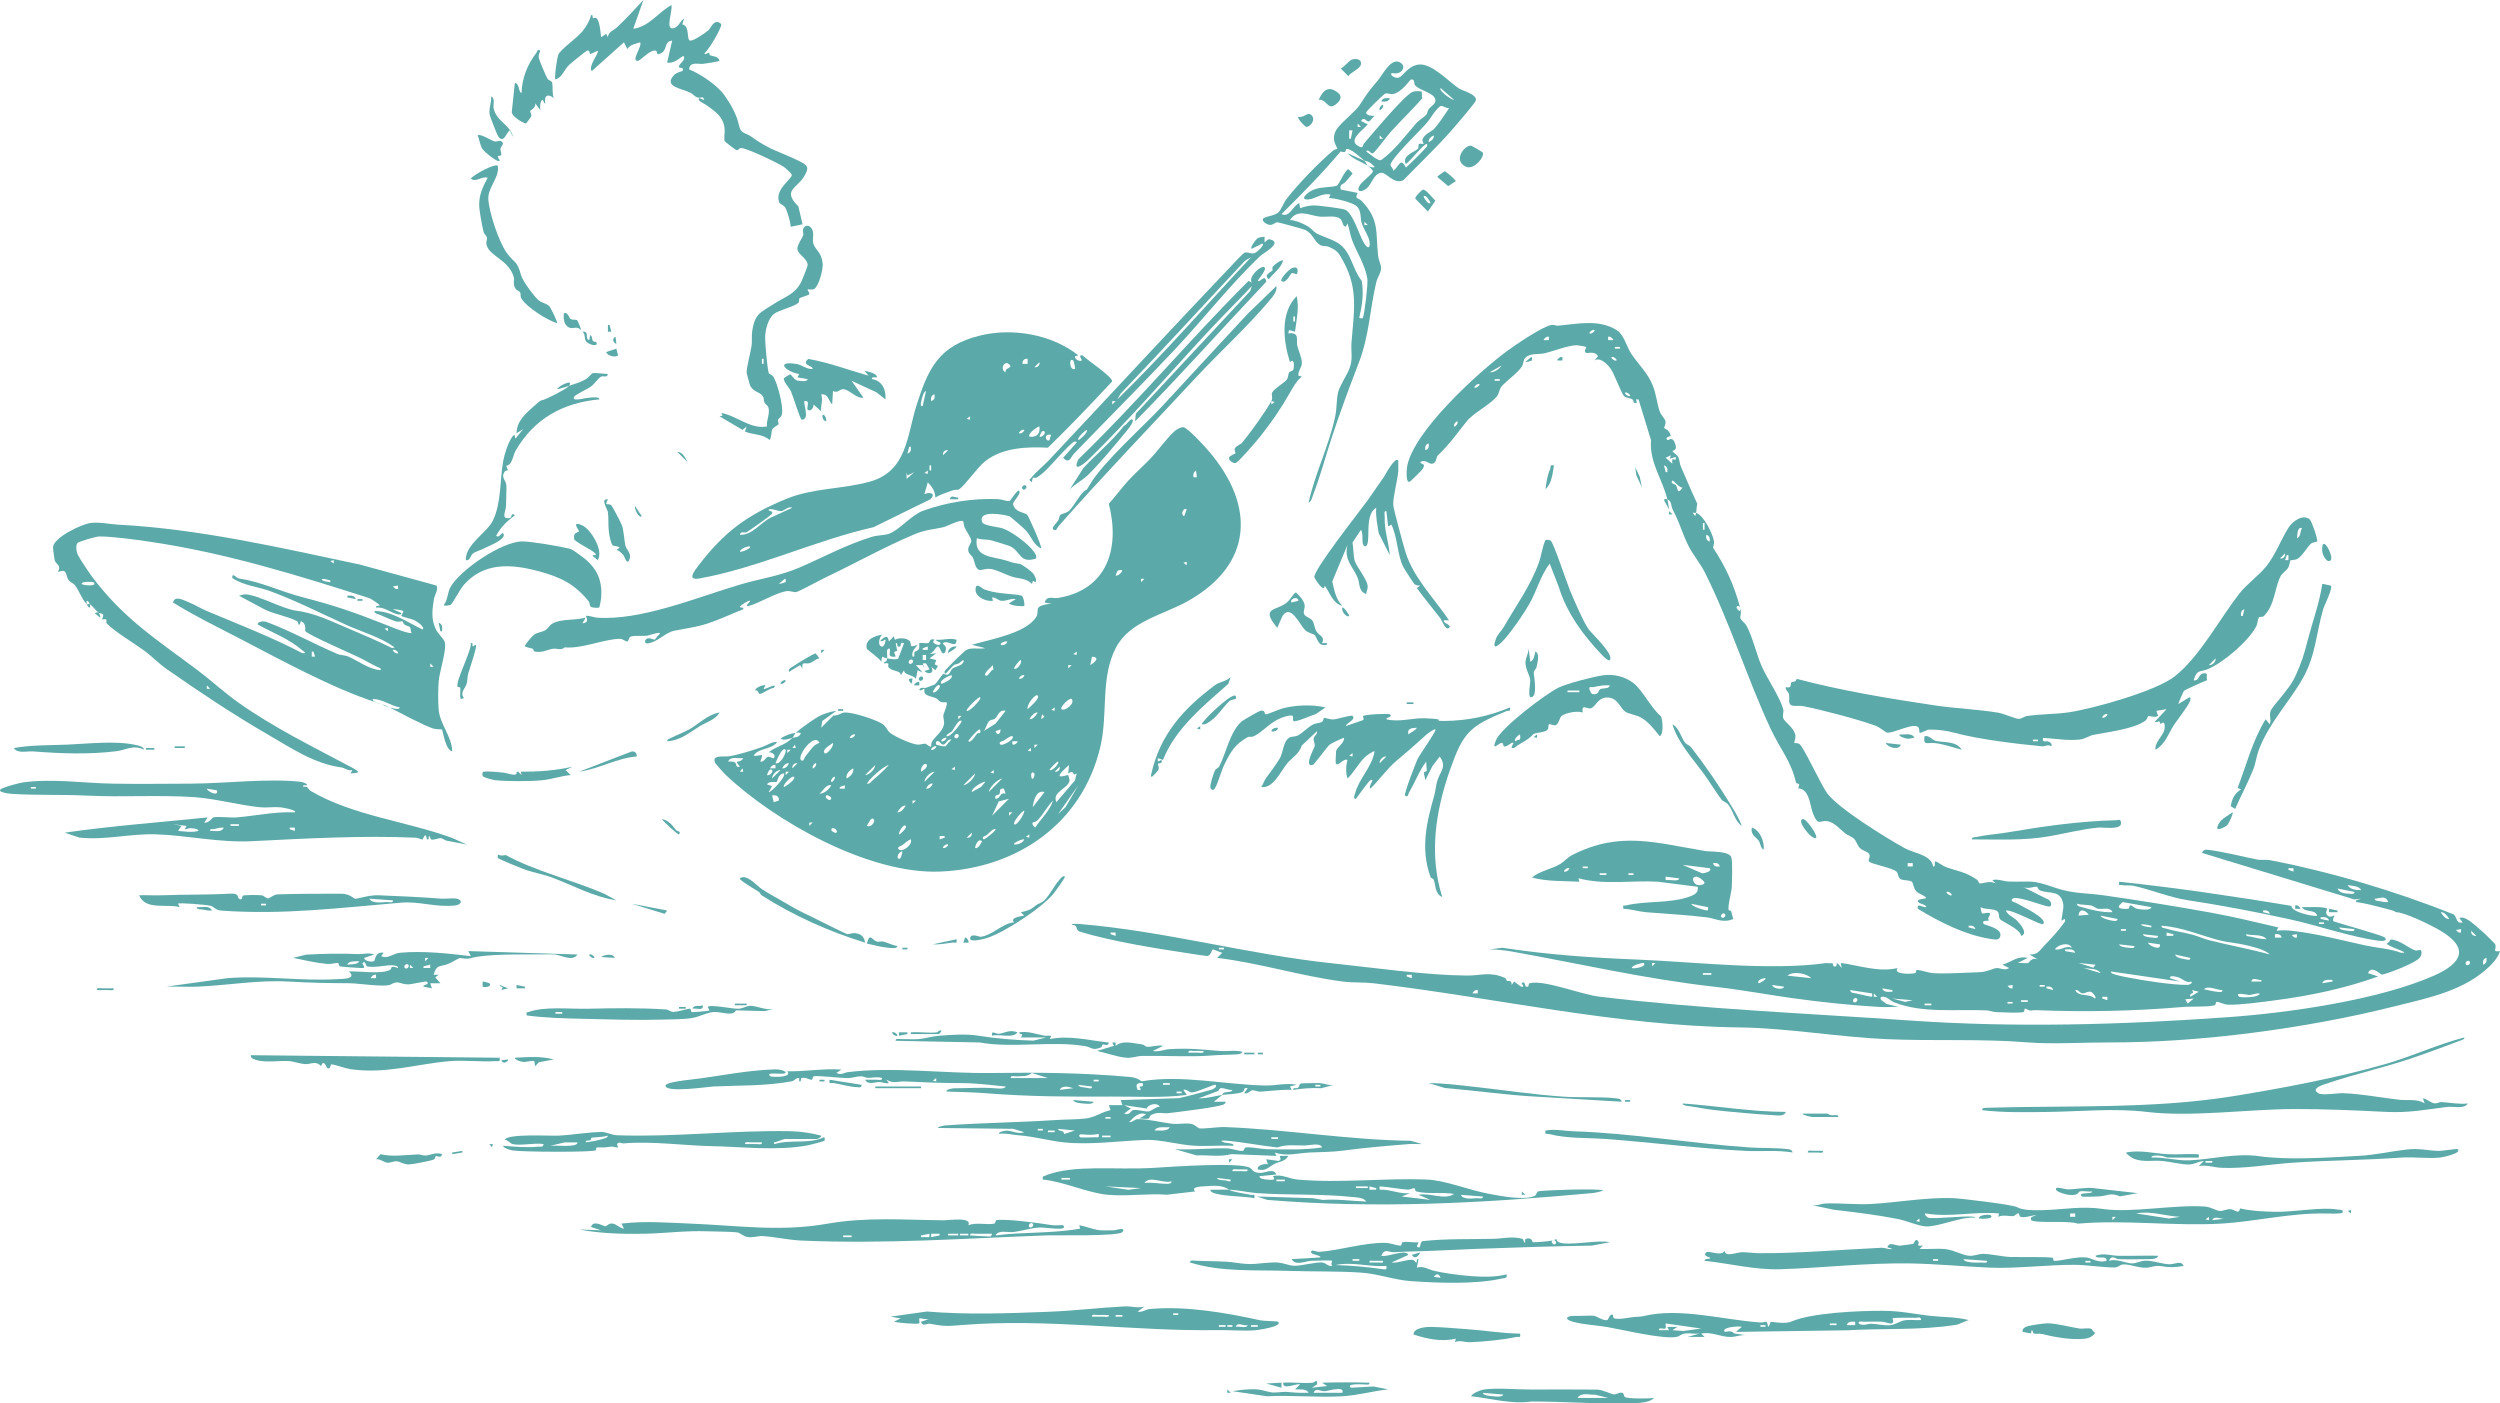 <?xml version="1.0" encoding="UTF-8"?>
<svg id="Layer_2" data-name="Layer 2" xmlns="http://www.w3.org/2000/svg" viewBox="0 0 2954.42 1658.61">
  <defs>
    <style>
      .cls-1 {
        fill: #5ba9a9;
      }
    </style>
  </defs>
  <g id="Layer_1-2" data-name="Layer 1">
    <g>
      <path class="cls-1" d="M940.41,866c4.27-4.15,20.84-15.85,26.16-18.84,5.93-3.34,14.98-6.37,21.83-7.14l-16.62,12.03-1.35,7.95,14.63-14.54c4.37.85,9.71-3.2,12.41-3.41,9.79-.75,35.93,7.89,44.79,13.09,5,2.94,6.41,8.54,9.59,10.93,6.37,4.77,23.94,12.77,31.84,13.82,3.89.52,7.37-1.31,9.81-1.02,1.31.15,5.79,4.88,6.89,3.14.35-.55-.17-3.84,1.13-5.82,4.04-6.13,11.44-11.17,13.63-18.59,1.65-5.59-.77-8.04-.34-12.14.28-2.61,5.85-14.12,3.6-15.45-.71-.42-4.35.41-6.47-.45-2.61-1.06-3.79-3.45-5.72-4.37-3.37-1.61-10.08-2.47-12.52-5.04s-.78-5.04-1.3-6.16c-.38-.82-5.22,3.8-5.98,1.02,2.13-3.77,5.52-1.34,8.04-2.27,1.49-.54,9.41-3.44,9.91-3.7,2.27-1.2,8.32-11.23,10.39-12.59.72-.47,3.51,1.76,5.63.69,2.59-1.3,3.04-5.42,5.46-7.22,2.84-2.11,8.98-2.77,11.62-5.87,2-2.35,2.3-6.24-2.06-1.92-3.61,3.58-5.83,2.17-8,3.79-3.52,2.62-6.45,7.23-10.01,10.07-1.48.32-1.37-2.1-.98-2.97.72-1.61,22.99-23.53,25.24-24.77,6.54-3.6,15.26-.67,22.74-2.27l-15.98-3.96c20.62-6.14,64.18-13.44,76.12-32.89,2.67-4.34.97-8.28,2.31-10.7,1.82-3.28,13.54-5.52,17.55-4.44l-9.99-2c3.36-8.83,9.7-4.31,15.67-5.29,58.28-9.54,73.85-58.31,60.28-111.34,7.86-8.77,15.07-18.64,23.02-27.39s17.66-17.07,26.07-25.93c8.86-9.34,19.79-24.77,29.09-32.9,1.9-1.66,7.62-4.86,10.05-4.25,5.89,1.48,24.84,22.39,29.78,28.16,55.35,64.53,52.58,133.87-24.6,177.3-28.99,16.31-68.72,23.7-85,55-18.71,35.98-9.06,77.69-18.5,117.5-21.42,90.35-98.03,143.18-188.86,147.14-83.7,3.65-195.3-58.59-254.8-115.19-1.35-1.29-10.83-12.04-11.21-12.79-5.33-10.47,9.84-7.33,15.8-8.23,12.26-1.85,27.23-6.82,39.15-10.85,5.77-1.95,13.06-7.08,18.06-5.94-7.53,9.5-21.31,6.38-27.98,16.02,8.22,1.47,13.18-5.68,7.99,6.97,4.59,1.21,6.05-5.04,9.23-5.58,2.09-.36,6.06,2.33,6.75,1.59,3.09-3.27-1.52-7.16-5.98-6.99,9.61-7.53,19.13-7.97,27.99-17.01,4.03-1.04,7.02-.07,9.99-5.01-.3-1.8-4.41-1.15-5.99-.99ZM1414.4,563.99l-.98-7.98c-3.08,2.16-3.48,4.29-3,7.98h3.98ZM1402.41,602.02c-3.42-2.83-8.1,5.73-2.99,7.97l2.99-7.97ZM1402.4,664.01l-3.98.98,3.97,3.01v-3.99ZM1326.41,674.02c-6.32-1.19-5.86.89-8,5.96,1.93,1.63,7.38-3.23,8-5.96ZM1352.41,684.02h-3.99s0,3.98,0,3.98l3.98-3.98ZM1190.41,758.02c-8.17-.53-11.05,6.6-3.14,3.84,1.15-.4,3.16-2.38,3.14-3.84ZM1272.4,773.99v-3.99s-3.98,3.01-3.98,3.01l3.98.98ZM1288.42,786c6.08-3.57,11.76-9.29,2-9.99l-2,9.99ZM1198.41,789.98c2.67,2.46,10.09-6.11,7.98-9.97-2.13.24-8.54,9.46-7.98,9.97ZM1173.91,791.62l-.5-5.61c-1.53,1.89-11.4,9.67-9,11.98,3.19,3.07,6.43-7.23,9.5-6.37ZM1266.41,786.02h-3.99s0,3.98,0,3.98l3.98-3.98ZM1112.42,808c.64.66,15.65-6.18,11.97-10-.64-.66-15.65,6.18-11.97,10ZM1210.41,798.02c-2.5-1.33-6.97,3.19-6,3.97,2.5,1.33,6.97-3.19,6-3.97ZM1110.4,810.01c-2.69-2.67-8.48,7.55-7.99,7.97,2.44,2.09,10.05-5.94,7.99-7.97ZM1226.4,822.01c-2.85-3-13.85,11.75-11.97,15.99,2.23-1.96,14.99-12.82,11.97-15.99ZM1142.41,839.98c2.27,2.22,18.17-13.58,15.98-15.98-1.42-1.56-17.53,14.47-15.98,15.98ZM1266.4,826.01c-2.11-2.31-14.3,9.88-11.98,11.98,3.64,3.3,16.7-6.81,11.98-11.98ZM1246.4,839.99v-3.99s-3.98,3.01-3.98,3.01l3.98.98ZM1188.41,840.02c-8.02-2-9.33,6.83-12.62,9.36-1.6,1.23-4.71.97-6.47,2.45-2.86,2.41-3.95,8.94-6.91,12.15l14.15-8.83,11.85-15.13ZM1226.41,842.02c-4.2-.52-7.87,4.31-10,7.97,4.2.52,7.87-4.31,10-7.97ZM1230.42,850l3.95-3-2.97-2.99-.97,5.99ZM1136.41,846.02h-3.99s0,3.98,0,3.98l3.98-3.98ZM1136.41,852.02c-3.24-3.1-9.54,9.92-11.16,11.82-2.01,2.34-6.08,2.93-6.83,6.15,4.65,2.45,18.96-17.05,18-17.97ZM1158.39,865.96c.24-.33.71-4.21-.98-3.95-2.72.73-13.79,13.25-13.01,13.97,2.92,2.7,8.46-6.89,10.21-8.8,1.03-1.12,3.56-.94,3.77-1.22ZM1176.41,864.02c2.05,6.01,6.19,3.57,5.98-2.02l-5.98,2.02ZM1010.41,868.02c-2.5-1.33-6.97,3.19-6,3.97,2.5,1.33,6.97-3.19,6-3.97ZM1132.4,868.01c-2.18-2.18-6.16,1.8-3.98,3.98s6.16-1.8,3.98-3.98ZM1196.4,870.01c-1.28-1.24-8.21,3.84-9.99,5.07-.95.66-7.76,1.58-3.99,4.91,1.95,1.73,17.73-6.36,13.98-9.98ZM1118.41,872.02c-2.5-1.33-6.97,3.19-6,3.97,2.5,1.33,6.97-3.19,6-3.97ZM968.41,877.97c-5.75-12.99-26.41,14.87-21.99,20.02,3.07,3.58,4.4-2.94,5.14-3.79,5.13-5.82,9.4-14.5,16.85-16.23ZM1124.41,874.02c-4.58-1.3-6.44,5.29-9.24,5.86-2.64.54-4.26-3.13-5.84-3.82-3.29-1.43-3.97,2.6-2.91,3.91.43.53,8.91,2.39,10.68,2.11.54-.08,5.76-6.95,7.32-8.07ZM1202.41,876.02h-5.99c-1.52,8.64,7.36,1.09,5.99,0ZM974.42,889.99c2.53,2.71,11.38-8.32,9.97-11.99-2.28,1.79-13.82,7.86-9.97,11.99ZM940.4,883.99l-.98-3.98-3.01,3.97h3.99ZM1226.41,880.02h-3.99s0,3.98,0,3.98l3.98-3.98ZM1106.41,882.02c-2.5-1.33-6.97,3.19-6,3.97,2.5,1.33,6.97-3.19,6-3.97ZM1218.4,887.99v-3.99s-3.98,3.01-3.98,3.01l3.98.98ZM928.41,886.02c-4.27-4.34-11.04,13.88-12,15.97,6.44,2.06,13.74-14.2,12-15.97ZM934.41,886.02h-3.99s0,3.98,0,3.98l3.98-3.98ZM878.41,896.02c-5.81.62-15.13-2.65-18,3.97,2.7.03,5.61-.48,8.11.99,2.23,1.31.3,6.76,5.89,5.01-8.21-9.94-.5-2.6,4-9.96ZM1240.41,909.98c2.34,2.07,12.05-7.58,9.98-9.98-.7-.81-10.79,9.26-9.98,9.98ZM932.41,902.02c-3.61-.65-6.56,2.71-8,5.97,3.61.65,6.56-2.71,8-5.97ZM942.41,902.02c-3.79-.66-6.65,2.33-5.98,5.98l5.98-5.98ZM960.42,908c.78.97,5.29-3.5,3.97-6-.78-.97-5.29,3.5-3.97,6ZM1088.42,912c14.07-7.69,3.22-14.77.01-2.96-.25.94.01,2-.01,2.96ZM916.4,904.01c-2.5-1.31-6.96,3.2-5.99,3.97h5.99s0-3.97,0-3.97ZM1022.41,915.98c5.02-.25,11.75-7.01,11.98-11.98l-11.98,11.98ZM1050.41,904.02c-4.81,1.25-11.23,6.73-14.96,10.03s-8.24,7.57-11.04,11.94c3.75.86,4.75-2.06,7.01-3.98,6.5-5.51,13.33-11.59,18.99-17.99ZM1262.42,914l1-9.99c-24.09,20.97-2.07,11.11-1.02,11.98.26.22,1.67,5.76,1.53,6.65-1.36,9.1-21.29,13.19-15.5,25.35l21.86-25.61,2.11-8.39c-6.17,4.21-1.74-5.33-9.97.01ZM1128.4,909.99v-3.99s-3.98,3.01-3.98,3.01l3.98.98ZM1246.41,911.98c3.79.66,6.65-2.33,5.98-5.98l-5.98,5.98ZM878.4,911.99l-.98-3.98-3.01,3.97h3.99ZM1000.42,920c4.47-2.36,8.87-6.43,7.96-12-4.47,2.36-8.87,6.43-7.96,12ZM912.4,910.01c-3.11-2.91-4.95,3.2-5.99,5.97,3.36,1.53,7.73-4.35,5.99-5.97ZM922.41,910.02c-4.54-.17-10.17,5.5-9.98,9.98,3.44-3.31,6.67-6.54,9.98-9.98ZM1174.4,913.99v-3.99s-3.98,3.01-3.98,3.01l3.98.98ZM932.41,912.02h-3.99s0,3.98,0,3.98l3.98-3.98ZM1104.41,912.02c-5.02.25-11.75,7.01-11.98,11.98l11.98-11.98ZM908.42,936c1.56,1.69,21.22-18.22,17.96-22-7,.52-7.65,9.25-8.16,9.72-1.47,1.35-9.51-1.31-11.81,3.29l5.98,1.98-3.97,7.01ZM1138.41,927.98c5.63-.8,13.24-8.46,13.98-13.98l-13.98,13.98ZM1222.4,914.01c-6.27-6.21-3.78,14.21,0,2.96.23-.7.13-2.84,0-2.96ZM938.4,918.01c-2.18-2.19-14.15,9.61-11.97,11.99.59.64,14.77-9.18,11.97-11.99ZM982.42,924c.78.97,5.29-3.5,3.97-6-.78-.97-5.29,3.5-3.97,6ZM1184.41,920.02c-6.29,1.42-14.65,9.84-15.98,15.98l15.98-15.98ZM1164.41,924.02c-1.57-1.33-16.6,7.02-16,11.96l10.99-5.93,5.01-6.04ZM1102.41,926.02c-3.61-.65-6.56,2.71-8,5.97,3.61.65,6.56-2.71,8-5.97ZM982.41,928.02c-6.31-1.41-9.6,6.54-14,9.97,5.76-.12,11.34-5.18,14-9.97ZM998.4,931.99v-3.99s-5.98,2.02-5.98,2.02v1.96s5.98,0,5.98,0ZM1250.42,962l8.82-8.16,15.15-25.84-23.97,34ZM1186.4,932.01c-6.33-1.29-4.11,4.73-5.16,6.09-1.82,2.33-6.34.4-4.82,5.89,6.4.23,4.6-8.24,12-6.01l-2.02-5.97ZM1234.4,936.01c-9.88-3.02-13.05,10.46-13.98,17.99l13.98-17.99ZM920.4,945.99c.5-5.04-3.19-6.75-7.99-5.97l2.02,7.99,5.97-2.02ZM976.42,940.01c-3.03,3.03,5.95,8.52,5.96,2.99,0-1.28-4.78-4.16-5.96-2.99ZM1192.41,944.02l-12.11,3.02-7.88,16.96,19.98-19.98ZM1082.41,946.02h-3.99s0,3.98,0,3.98l3.98-3.98ZM1220.41,972.03c-1.27,1.73,1.29,4.78,2.99,5.93,6.74-10.35,17.51-19.97,20.98-31.96-6.63,6.79-11.47,16.17-17.96,23.09-2.32,2.47-5.82,2.67-6.02,2.94ZM1070.41,952.02c-4.2-.52-7.87,4.31-10,7.97,4.2.52,7.87-4.31,10-7.97ZM1198.42,973.99c2.82,3,12.83-12.59,11.97-15.99-3.34.65-13.7,14.16-11.97,15.99ZM1196.41,960.02h-3.99s0,3.98,0,3.98l3.98-3.98ZM1032.4,968.01c-3.07-3.04-6.13,5.36-7.99,7.97,5.31,2.47,10.65-5.34,7.99-7.97ZM960.41,972.02h-3.99s0,3.98,0,3.98l3.98-3.98ZM1070.4,976.01c-2.89-3.12-9.07,8.72-7.97,9.99.66.76,10.12-7.67,7.97-9.99ZM988.4,983.99c3.03-3.03-5.95-8.52-5.96-2.99,0,1.28,4.78,4.16,5.96,2.99ZM1176.41,980.02c-2.05-1.87-8.35,5.19-10.2,6.83-1,.89-7.07,1.74-3.78,5.15.64.67,15.41-10.68,13.98-11.98ZM1142.41,989.98c3.79.66,6.65-2.33,5.98-5.98l-5.98,5.98ZM1216.4,989.99v-3.99s-3.98,3.01-3.98,3.01l3.98.98ZM1116.4,988.02h-5.98s0,3.98,0,3.98l5.97-2.02v-1.96ZM1062.42,1003.99c3.85,3.34,16.39-5.36,13.97-11.99-.72-.81-8.73,5.61-10.22,6.82-.97.79-7.24,2.15-3.76,5.17ZM1210.41,992.02c-2.73-.88-13.78,4.49-12,5.97,4.44.26,10.27-1.48,12-5.97ZM1160.41,994.02c-5.08-4.23-8.54,7.52-8,7.96,2.93,2.45,8.49-7.55,8-7.96ZM1120.41,998.02c-2.5-1.33-6.97,3.19-6,3.97,2.5,1.33,6.97-3.19,6-3.97ZM1064.38,1013.99c.33-.25,2.12-6.5,2.01-7.99-6.88,1.58-7.37,11.95-2.01,7.99Z"/>
      <path class="cls-1" d="M940.41,866c-1.36,1.32-2.48,4.45-4,6-4.11,1.06-10.08,3.52-13.99,1.01,4.16-3.51,12.76-6.48,17.99-7.01Z"/>
      <path class="cls-1" d="M1970.41,590c-5.35-22.8-21.51-43.68-19.27-69.73l-14.76-48.27h-2.96s1,3.98,1,3.98c-5.4,1.65-3.17-2.64-5.31-4.06-2.52-1.66-6.95-1.36-9.83-3.81s-11.52-26.22-15.75-32.24c-3.7-5.28-12.57-14.41-19.11-9.88l3.98-4.99c-3.42-6.8-12.54-3.08-14-3.97-3.57-2.17.98-5.91.03-6.99-.37-.42-9.47-2.07-11.01-2.07-10.37.01-27.34,7.09-38.47,9.57-6.7,1.49-16.82-.6-22.55,5.44-2.35,2.47-1.87,6.75-3.9,10.1-4.52,7.44-19.4,17.86-24.17,23.83-2.69,3.37-2.57,8.4-5.86,12.14-8.86,10.07-27.45,19.15-35.16,28.84-12.59,15.84-20.13,26.8-34.35,40.54-1.82,1.75-1.08,9.77-7.55,9.58-2.99-.09-7.21-5.45-13-2.01,1.61,3.88,6.88.71,3,7.99-.62,1.16-13.7,14.23-15.01,15.01-5.51,3.27-4.07-14.48-3.53-17.56,7.29-41.53,83.59-110.98,117.69-136.3,9.79-7.27,42.76-29.63,53.02-31.16,2.71-.4,5.53,1.1,7.81.9,23.06-2.1,48.5-8.07,69.6,5.52,8.06,5.19,11.5,19.54,16.62,27.38,8.46,12.93,19.75,22.71,25.77,38.23,3.93,10.15,5.13,22.07,7.93,29.96,1.51,4.25,6.07,8.69,6.8,11.52.91,3.58-1.79,7.77-1.44,8.25,1.14,1.58,6.2,1.79,7.74,9.33.11.55-7.55,1.3-3.98,4.91.96.97,5.33-4.59,8.47,2.48,4.88,11-2.83,9.66-2.48,10.51.76,1.86,5.41,4.32,6.87,7.13,1.76,3.38,1.49,7.53,3.01,10.99,6.49,14.74,12.59,29.69,19.54,44.21-.84,2.1-1.1,10.25-1.43,10.68-.24.31-2.89-.27-4,.01l3.01,3.98.99-3.99c9.47,3.57,19.59,24.74,21.18,33.92.51,2.94-1.59,6.56-.86,7.7,14.61,22.5,24.36,43.11,31.68,70.39-2.36-4.27-7.54-.83-.99,3.99,1.64.25,1.28-3.47.99-3.99,2.07,7.71-.26,8.99.42,12.78.39,2.17,5.35,5.3,7.14,8.66,7.61,14.29,11.87,34.11,18,48,6.18,13.99,21.77,37.07,25.39,50.7,1.02,3.84-1.52,6.81.33,11.33,1.41,3.43,11.59,9.98,13.91,18.52,1.06,3.93-1.62,9.7-1.21,9.98.46.31,3.8-.06,5.87,1.08,4.96,2.73,25.9,49.08,33.32,58.77,14.06,18.38,69.37,52.34,91.42,64.58,10.75,5.97,31.55,7.81,33.44,21.57,4.03.81.55-6.71,2.97-5.98,3.32,1.01,8.67,5.51,13,7,13.77,4.73,22.39,5.43,35.56,14.35,2.09,1.41,2.67,4.71,3.6,4.7,5.19-.05,11.6-3.62,18.85-.07l-3.98-3.97c6.55-1.65,13.55,1.59,19.23,1.76,28.89.86,25.57-2.8,54.75,7.23,21.95,7.54,36.88,6.03,58.78,9.22,41.68,6.07,84.27,12.8,125.66,20.34,26.83,4.89,53.08,11.25,79.58,17.45l-2.03,3.97c6.57-1.04,12.31-.62,18.88.11,29.38,3.29,58.06,11.19,86.71,17.33,13.91,2.98,28.38,3.6,41.49,8.54,5.07.13,5.03-.36.39-2.4-3.58-1.57-16.16-5.93-17.46-8.57,2.18.29,4.55-4.81,4.89-4.78,11.71.89,21.27,10.69,29.09,12.95,3.57,1.03,7.79-3.67,7.25,3.92-.13,1.83-1.16,3.41-2.24,4.83-4.53,5.92-36.23,18.23-44.44,19.89-1.43.29-12.39-11.93-16.54-1.81l11.98,4c-38.95,13.95-79.83,22.69-120.98,28.02-15.87,2.06-41.08,5.69-56.36,5.29-4.96-.13-10.45-3.47-13.52-3.38-1.21.03-.86,3.74-2.42,4.1-10.29,2.4-26.86,1.05-37.7,1.99-56.56,4.91-115.67,6.11-172.01,3.81-8.97-.37-5.46,2.04-14-1.8-1.66-.74-.18,3.5-2.26,4.03-5.01,1.29-25.02.29-31.82.05-4.29-.15-8.06-1.91-11.92-2.08-35.19-1.54-75.49,3.68-108.61-9.39-6.17-2.43-8.43-7.54-15.37-6.63-3.88,3.02,3.32,5.87,5.75,8.33l14.23,3.69c-7.31-.29-14.69.4-21.99-.01-31.78-1.82-70.19-5.81-101.77-10.23-32.53-4.54-61.1-10.06-94.23-13.77-81.06-9.08-158.83-27.22-238.53-41.47-8.44-1.51-17.87-2.5-26.46-2.54l14.99-1.98c53.13,8.22,106.26,11.84,159.99,13.99,67.94,2.72,155.85,13.44,222.16,4.17.67-.09,7.55.13,7.93.24,1.64.48-.52,4.87,3.9,3.61,2.85-.81-1.86-9.3,7,1.98l-.96-6.02c22.12,2.98,44.61,11.31,66.98,6.04-5.63,7.88,16.15,7.15,20.71,6,1.6-.4,1.16-3.84,2.14-3.8,5.29.19,13.54,3.52,20.06,3.87,16.08.86,37.52-.69,54.08-1.19,8.76-.26,15.86-4.53,20.08-4.89s9.44,3.55,14.92-.02l-7.98-3.96c10.7-3.01,17.41-10.8,29.98-8l-11.98,5.96c3.97-.46,8.97.87,12.66,0,.66-.15,3.74-7.37,11.33-4l-9.99-5.96c10.02.16,11.75-4.63,16.93-9.99,8.48-8.77,17.26-17.95,25.04-29.06,1.03-5.94-3.54-.53-3.96-.95-.9-.9,2.62-14.27,1.94-18.89-2.64-17.95-15.93-12.55-27.24-16.79-3.08-1.15-2.75-4.34-3.97-4.44-4.08-.33-10.75,3.22-16.73.12l28.67,14.31c4.61.97,7.93,9.9,1.2,8.86s-37.1-13.16-41.87-9.18c-3.84,3.2,3.01,4.28,3.98,4.92,3.75,2.5,38.78,18.48,32,25.06-2.21,2.15-36.72-17.68-43.99-15.97,2.53,5.83,9.04,7.7,13.09,11.9s13.81,15.29,4.95,18.07c-.66-8.21-22.86-16.78-25.05-19.97-1.69-2.47-.24-6.61-2.95-9.05-3.96-3.56-15.05-1.83-20.01-4.97,1.63,9.66,1.3,7.47,7.75,6.79s2.67,3.29,1.43,6.26c-.3.73.93,2.61.63,2.81-.86.57-9.66-.78-5.82,4.12.8,1.03,19.99,4.73,19.62,12.65-.35,7.4-6.29,5.74-12.11,4.85-29.67-4.53-60.25-20.14-85.5-35.51-1.37-7.59,5.02-1.4,9.98-1.98-.05-3.56-9.85-3.8-9.95-6.98s8.58-2.27,9.96-3.99c-3.2-3.83-8.79-4.23-12.06-7.93s-3.3-10.04-5.17-11.27c-3.11-2.04-9.28-1.03-12.76-2.81-4.02-2.06-2.87-7.08-5.34-9.14-5.6-4.66-30.22-8.67-32.57-12.03-1.21-1.72,2.64-5.91.15-8.92s-6.67-3.45-9.51-5.72c-4.38-3.49-4.77-8.18-7.55-11.33-3.21-3.65-7.66-4.33-11.04-6.99-5.75-4.54-13-13.51-21.66-14.53-8.47-1-10.12,5.82-15.95-7.86-3.63-8.52-3.97-24.33-12.72-29.36-7-4.02-5.54,2.44-4.03-6.18.21-1.22-3.42-.56-3.8-2.21-5.91-25.84-18.49-39-30.07-63.74-26.45-56.54-48.2-125.86-77.53-184.36-5.34-10.66-13.8-20.49-19.11-30.89-7.57-14.83-10.51-27.82-18.82-43.18-2.26-4.18-1.2-10.65-6.45-12.55.9,3.85,1.47,8.06,1.98,11.99l-5.96-11.02c-.2-1.6,3.09-1.29,3.98-.97ZM1884.41,390.02c-2.5-1.33-6.97,3.19-6,3.97,2.5,1.33,6.97-3.19,6-3.97ZM1830.4,398.01c-2.5-1.31-6.96,3.2-5.99,3.97h5.99s0-3.97,0-3.97ZM1906.41,401.98c.97-.77-3.49-5.28-5.99-3.97v3.98s5.99,0,5.99,0ZM1914.4,410.02h-5.98v1.96h5.98v-1.96ZM1910.41,425.98c.97-.78-3.5-5.29-6-3.97-.97.78,3.5,5.29,6,3.97ZM1774.41,432.02l-14,7.97c5.23.35,11.37-3.61,14-7.97ZM1772.4,448.02h-5.98v1.96h5.98v-1.96ZM1748.41,454.02c-2.5-1.33-6.97,3.19-6,3.97,2.5,1.33,6.97-3.19,6-3.97ZM1926.41,467.98c.97-.78-3.5-5.29-6-3.97-.97.78,3.5,5.29,6,3.97ZM1718.42,504c.78.97,5.29-3.5,3.97-6-.78-.97-5.29,3.5-3.97,6ZM1684.42,532c3.98-1.07,4.49-4.27,3.96-8-3.98,1.07-4.49,4.27-3.96,8ZM1974.42,538.02l-5.98,2.99,7.95,6.99c-1.83-11.05,4.82.22,4.01-7.99l-6.96,2.02.99-4.01ZM1970.39,557.99c.54-3.59-.1-7-3.96-7.99l2,7.99h1.96ZM1988.41,576.03c-3.59,1.23-11-9.09-11.98-8.03-3.31,3.53,3.31,4.16,4.08,5.29,2.55,3.76,1.41,12.55,7.91,2.74ZM2014.39,625.99v-7.98h-1.96v7.98h1.96ZM2020.39,640c.53-3.73.02-6.93-3.96-8-.53,3.73-.02,6.93,3.96,8ZM2260.4,1020.01h-5.98v3.98h5.98v-3.98ZM2306.41,1057.98c.97-.78-3.5-5.29-6-3.97-.97.78,3.5,5.29,6,3.97ZM2452.4,1071.99l-7.98-5.97,6.03,1.99,1.96,3.98ZM2542.41,1072.02l-34.01-6-3.99,3.99c-3.47,5.02,9.99,4.13,10.76,3.93,1.69-.44.91-4,2.26-4,2.79,0,4.53,3.28,8.04,4.01,3.1.65,16.04,2.75,16.95-1.93ZM2496.41,1077.98c-2.78-6.69-11.44-3.05-16.93-4.05-2.94-.53-4.98-3.15-8.19-3.81-5.34-1.08-11.49-.62-16.87-2.11.62,3.53,4.01,3.49,6.71,4.27,11.03,3.19,23.9,6.25,35.29,5.69ZM2456.41,1081.99l11.96-.99c-4.12-6.01-11.44-7.79-11.96.99ZM2502.4,1086.02l-19.98-4c.75,3.12,8.77,4.95,11.46,5.52,2.02.42,8.88,2.23,8.52-1.52ZM2542.4,1094.02c-16.47-4.07-15.89.34,0,1.96v-1.96ZM2334.41,1097.98c-.99-3.86-4.4-4.51-7.99-3.96v1.96s7.99,2,7.99,2ZM2682.41,1127.98c-6.2-6.15-19.31-8.85-27.97-11.01-9.8-2.45-21.54-3.15-30.54-5.46-23.1-5.91-45.28-15.95-69.48-17.5-.47,2.87,3.47,2.73,5.57,3.39,9.69,3.05,20.77,4.46,30.86,7.16,6.61,1.77,12.96,4.78,19.53,6.47,23.82,6.12,48.32,10.36,72.03,16.95ZM2512.4,1098.02h-5.98v1.96h5.98v-1.96ZM2568.39,1104.02l-7.98-2.01v3.98s7.98,0,7.98,0v-1.96ZM2550.39,1106.02l-17.98-2c.35,3.21,8.54,3.72,11.01,3.98,2.12.22,7.5,1.41,6.96-1.97ZM2678.41,1109.98c-4.28-6.48-16.99-4-23.99-5.96-.49,3.07,3.72,2.35,6.01,2.94,5.79,1.51,11.98,2.82,17.98,3.02ZM2696.41,1107.98c-1.07-3.98-4.26-4.49-7.99-3.97v3.98s7.99,0,7.99,0ZM2714.4,1104.01l-5.98.98c1.83,2.12,3.03,3.65,5.98,3v-3.98ZM2552.42,1116.01l-14.01-1.99c1.21,4.1,16.02,10.05,14.01,1.99ZM2448.41,1119.98c-3.16-7.39-16.87-3.65-20,2,7.94,1.44,12.3-4.99,20-2ZM2522.4,1118.02l-17.98-2c.35,3.21,8.54,3.72,11.01,3.97,2.13.22,7.49,1.41,6.97-1.97ZM2452.41,1125.98c-1.55-5.1-7.58-4.09-11.99-3.96v1.96s11.99,2,11.99,2ZM2588.4,1132.02l-17.99-4c1.37,4.11,7.88,4.85,11.52,5.48,2.12.37,6.94,2.14,6.47-1.47ZM1942.39,1138.01c-.56-.52-13.63,2.24-13.99,5.98,2.09,1.32,18.76-1.56,13.99-5.98ZM1956.41,1138.02h-3.99s0,3.98,0,3.98l3.98-3.98ZM2476.41,1140.01l-20-1.99,17.44,5.57,2.56-3.58ZM2482.41,1149.98c-3.42-5.85-14.09-5-19.99-5.96l19.99,5.96ZM2576.41,1159.98l-81.99-11.97c-.04,2.88,6.12,3.89,8.42,4.56,4.3,1.25,8.8,1.94,13.2,2.81,17.25,3.41,52.91,8.97,69.54,8.51,1.56-.04,6.47-2.22,3.8-3.9-6.85,2.24-9.76-4.42-18.14-5.82-2.04-.34-7.34-1.61-6.81,1.81l11.99,4ZM2022.4,1150.02h-9.98v1.96h9.98v-1.96ZM2140.4,1155.98c-5.17-5.85-21.87-8.72-27.99-2.97l27.99,2.97ZM2086.41,1156.02c-3.54-.28-10.76,2.6-7.98,5.98.4.49,9.43-4.77,7.98-5.98ZM2672.4,1158.02c-4.76.65-10.35-3.98-11.99,1.96h11.99s0-1.96,0-1.96ZM2756.4,1158.02c-4.41-.13-10.44-1.13-11.99,3.96l11.99-2v-1.96ZM2108.4,1166.02l-13.99-2c.58,4.48,12.8,6.4,13.99,2ZM2378.4,1164.01l-5.98.98c1.83,2.12,3.03,3.65,5.98,3v-3.98ZM2416.4,1164.02h-5.98v1.96h5.98v-1.96ZM2426.41,1169.98c-.99-3.86-4.4-4.51-7.99-3.96v1.96s7.99,2,7.99,2ZM2626.4,1170.02c-6.49.27-16.46-5.91-21.98-1.01,4.85,1.01,10.06,2.46,15.01,2.98,2.11.22,7.5,1.41,6.97-1.97ZM2236.4,1170.02l-11.99-2c1.52,5.09,7.65,4.1,11.99,3.97v-1.96ZM2212.42,1174.01l-26.01-3.99c.78,3.97,4.15,3.35,6.99,3.99,5.36,1.19,11.09,2.62,16.41,3.62,3.89.73,2.52-.3,2.6-3.62ZM2471.94,1172.53c-3.93-1.95-7.17,1.4-10.67,1.35-3.7-.06-4.83-4.78-8.86-3.86,4.58,9.07,16.69,3.3,23.02,9.97,3.56-.82-3.1-7.26-3.49-7.45ZM2598.4,1172.02l-8-2c4.3,6.6-3.26,1.13-1.98,7.97l9.99-5.97ZM2218.41,1177.98l-3.98-3.98v3.99s3.98,0,3.98,0ZM2670.41,1174.02c-4.44-.6-8.44,1.78-12.8,1.82-.69,0-18.6-4.19-11.2,2.15.95.82,23.19,1.68,23.99-3.97ZM2490.4,1178.01h-5.98s0,1.97,0,1.97l5.97,2.02v-3.99ZM2194.4,1180.01c-2.18-2.18-6.16,1.8-3.98,3.98s6.16-1.8,3.98-3.98ZM2260.4,1182.02l-23.98-2,15.01,3.97,8.98-1.97ZM2592.41,1180.02l-9.99.97,2.97,4.99,7.02-5.96ZM2396.4,1182.02h-7.98v1.96h7.98v-1.96ZM2378.4,1184.02h-5.98v1.96h5.98v-1.96ZM2282.4,1186.02h-7.98v1.96h7.98v-1.96Z"/>
      <path class="cls-1" d="M1274.4,419.98l-4.04,1.02c-.74,4.05,6.11,6.57,8.05,4.99.89-.73-5.41-7.01.97-5.96,4.74,4.93,36.02,25.7,34.91,30.71-24.77,26.66-49.82,52.93-75.92,78.31-24.73-1.16-53.08-.35-74,15.9-9.38,7.29-24.24,29.1-30.91,33.2-2.28,1.4-4.46.2-6.77,1.07-7.13,2.67-14.77,4.67-21.28,8.77-.26-7.32-3.75-12.71-8.97-17.98l-4.02,13.98c7.05-3.28,13.94-.37,7.01,6.03l-67.04,32.96c-69.24,15.67-135.61,47.84-205.45,60.55-15.01,2.73-7.53-7.33-1.36-15.36,30.63-39.91,57.23-59.41,103.47-78.53,31.94-13.21,67.02-11.36,99.41-20.59,43.47-12.39,43.4-54.23,54.51-89.49,13.97-44.35,26.5-71,75.03-82.97,38.77-9.56,85.15-1.36,116.41,23.4ZM1214.4,424.01c-3.65-.65-6.62,2.2-5.98,5.98h5.98s0-5.98,0-5.98ZM1268.38,426.01c-5.56-4.49-4.78,12.66,2.02,9.99.65-.76-1.62-9.67-2.02-9.99ZM1189.1,436.78c1.63-1.48,3.82-2.06,5.27-3.77-5.74-10.54-14.24,3.33-6,6.98-.16-1.09-.08-2.48.73-3.21ZM1222.41,433.98c3.65.67,6.64-2.2,5.98-5.98l-5.98,5.98ZM1090.39,479.99l4-17.98c-3.12.76-4.94,8.73-5.54,11.45-.44,2.02-2.01,7.03,1.53,6.53ZM1100.42,474c3.98-1.07,4.49-4.27,3.96-8-3.98,1.07-4.49,4.27-3.96,8ZM1146.4,495.99v-3.99s-3.98,3.01-3.98,3.01l3.98.98ZM1216.41,515.99c8.74,1.15,13.09-3.4,11.97-11.99-.56-.67-13.8,7.34-11.97,11.99ZM1210.41,508.02c-2.5-1.33-6.97,3.19-6,3.97,2.5,1.33,6.97-3.19,6-3.97ZM1234.4,510.01c-3.11-2.91-4.95,3.2-5.99,5.97,3.36,1.53,7.73-4.35,5.99-5.97ZM1242.41,514.02c-10.11-2.81-6.3,9.51-2.02,5.98.24-.2.66-4.47,2.02-5.98ZM1072.42,536c3.86-.99,4.51-4.4,3.96-7.99h-1.96s-2,7.99-2,7.99ZM1120.41,532.02c-3.65-.67-6.64,2.2-5.98,5.98l5.98-5.98ZM1100.39,555.99v-5.98h-1.96v5.98h1.96ZM1096.4,559.99v-3.99s-3.98,3.01-3.98,3.01l3.98.98ZM1072.42,562l-1.01-3.99v8.02s8.98-8.02,8.98-8.02l-7.98,3.99ZM936.4,600.02c-5.45-2.01-9.37,3.62-13.06,3.98-4.19.41-9.96-3.42-14.92-1.98-.75,3.33,7.42.67,3.03,6.02-1.24,1.52-26.77,19.74-29.19,20.9-2.65,1.28-6.84-1.92-7.85,3.04,14.13.98,24.43-14.36,36.63-20.35l25.36-11.61ZM886.41,646.02c-1.72-1.43-11.65,2.29-12,5.97,2.73.88,13.78-4.49,12-5.97Z"/>
      <path class="cls-1" d="M2899.8,1080.6c4.06,3.75,2.65,11.66,10.6,9.38l-3.99-4.99c4.65-2.75,13.09,3.76,16.95,7.05s10.49,8.99,13.55,11.88c1.56,1.47,11.16,10.83,11.55,11.55,3.05,5.65-4.54,9.85,5.97,8.55-2.75,9.01-10.83,16.94-17.99,23.02-29.69,25.2-70.42,33.12-107.57,42.43-103.09,25.85-229.01,42.7-335.55,42.43-30.44-.08-67.83,2.35-97.73-.09-54.01-4.42-110.88-1.33-166.33-3.79-57.51-2.54-117.01-13.15-174.07-13.86-144.97-1.81-288.27-35.12-431.8-52.16-11.02-1.31-24.57-.56-35.98-2.01-49.84-6.31-99.05-22.06-149.01-28.01l5.99-5.96-10.93-4.07c-1.59-.1-1.84,6.65-6.43,7.78-1.17.29-19.8-2.74-23.84-3.34-38.08-5.71-90.71-14.22-126.89-25.36-6.58-2.03-1.01-7.96-9.92-8.02-.02-1.69,6.98-1.26,9.1-1.09,101,8.33,199.31,36.04,299.42,46.55,49.7,5.22,109.59,14.02,158.5,14.43,16.85.14,26.86-5.07,44.51,2.52,2.42,1.04,2.29,3.41,2.96,3.87.8.55,5.74-2.05,5.56,4.71l2.96-3.99,8.04,5.97c5.86,1.06.42-3.31.94-3.96,3.38-4.16,4.02,3.84,5.03,4.01,4.81.79,1.87-3.44,4.27-4.07,16.94-4.41,60.51,13.21,81.97,15.81,122.17,14.78,244.71,19.71,367.75,28.25,125.68,8.72,250.62,4.96,376.15-3.99,71.33-5.08,177.7-20.3,242.83-49.05,33.45-14.77,42.15-32.78,7.37-53.31-11.67-6.89-42.83-21.93-52.15-21.63-.47.02-1.27-1.5-7.19-2.93-13.29-3.2-26.4-7.29-39.99-9.12v-1.96s5.98-2,5.98-2l-8.18.88-179.81-54.92c.01-1.74,1.88-3.21,3.42-3.67,5.09-1.49,51.9,9.64,61.8,11.47,4.83.89,10.01-.25,15.23.77,73.11,14.17,147.91,36.57,216.94,64.06ZM2710.4,1026.01h-5.98s0,1.97,0,1.97l5.97,2.02v-3.99ZM2790.41,1051.98c-2.44-5.16-11.12-5.23-16-5.96,2.56,5.41,10.82,5.9,16,5.96ZM2782.4,1054.02l-19.99-4c2.2,5.41,8.14,5.69,12.92,6.07,2.08.17,7.63,1.21,7.07-2.07ZM2822.41,1065.98c-3.42-8.49-8.97-4.17-15.99-3.96-.54,2.85,3.82,2.62,5.94,3.01,3.36.62,6.6,1.42,10.05.95ZM2894.41,1085.98c-2.13-3.66-5.8-8.48-10-7.97,2.13,3.66,5.8,8.48,10,7.97ZM2908.4,1098.01l-5.98.98c1.83,2.12,3.03,3.65,5.98,3v-3.98ZM2926.41,1105.98l-5.98-5.98c-.67,3.65,2.2,6.64,5.98,5.98ZM1318.4,1102.01h-5.98s0,1.97,0,1.97l5.97,2.02v-3.99ZM1446.4,1120.02h-5.98v1.96h5.98v-1.96ZM2934.42,1140c3.98-1.07,4.49-4.27,3.96-8-3.98,1.07-4.49,4.27-3.96,8ZM2918.4,1136.01c-2.18-2.18-6.16,1.8-3.98,3.98s6.16-1.8,3.98-3.98ZM1668.4,1152.01h-5.98s0,1.97,0,1.97l5.97,2.02v-3.99ZM1746.4,1170.01c-2.5-1.31-6.96,3.2-5.99,3.97h5.99s0-3.97,0-3.97Z"/>
      <path class="cls-1" d="M460.41,836c-5.91-1.45-6.19-2.46-10-4,4.9,1.65,5.2,1.55,10,4Z"/>
      <path class="cls-1" d="M450.41,832c-2.26-.76-2.91-.51-6-2,2.36.75,3.34.93,6,2Z"/>
      <path class="cls-1" d="M106.41,714c.24.17-.11,2.97-.02,4-2.36.08-2.86-2.75-3.98-4,.66.47,3.34-.47,4,0Z"/>
      <path class="cls-1" d="M102.41,714c-6.13-6.83-8.58-15.36-13.95-22.5-1.93-2.56-5.64-3-7.85-6.72-3.43-5.76-.85-13.24-12.18-8.78,4.53-8.32-2.22-8.84-3.63-13.39-.54-1.73-2.15-13.66-2.13-15.69.1-11.38,33.92-27.79,44.73-28.92,11.51-1.21,21.48,1.45,32.02,2.01,97.04,5.17,191.78,27.3,286.64,47.36l89.21,24.45c3.91,2.6-1.83,12.07-2.4,15.65-2.05,12.82-3.52,23.2,1.77,35.32,2.55,5.84,8.93,11.3,10.71,15.28,3.4,7.59-6.05,35.74-6.91,46.96-.72,9.43-.9,24.66,0,33.97,1.69,17.37,15.65,31.42,15.97,49.02-8.14-1.81-11.1-24.82-12.09-25.89-.34-.37-7.06-.13-9.96-1.04-12.13-3.82-39.43-18.7-51.94-25.08,1.93.47,11.94,3.7,11.99.02-11.11-2.19-20.32-9.84-31.98-10.01-.5,1.95,2.58,3.3,3.99,3.98-51.78-16.56-114.67-51.28-162.63-76.14-26.12-13.54-52.43-26.3-77.37-41.89,2.41-8.35,11.32-3.17,17.95-.53,7.77,3.09,15.03,7.69,22.7,10.91,37.79,15.88,76.01,30.59,112.39,49.62,6.13.27,1.39-2.12-.38-3.63-15.9-13.66-34.55-20.32-52.65-30.37.25-3.81,7.3-4.02,10.02-3.19,28.84,10.76,56.07,25.92,84.16,38.02,4.11,1.77,8.81,1.32,12.92,3.08,12.3,5.25,23.37,14.64,37.87,16.13,2.81-2.02-2.92-3.56-3.95-4.05-6.3-2.99-11.08-5.92-16.99-9.01-10.15-5.3-64.55-28.5-67.81-33.33-.39-.58,2.16-8.95-5.24-11.61l-1.01,3.99h-1.96c.23-1.56.08-3.08-1.48-3.92-11.22-6.02-26.29-8.03-37.9-13.72l-30.63-16.33c3-.57,5.2-1.96,8.5-1.63,16.1,1.62,42.84,17.15,59.03,19.26,22.47,2.93,40.84,12.27,62.44,21.37,17.1,7.21,34.46,14.62,51.06,22.95l2.95-.96c-16.93-12.14-38.32-18.04-57.36-26.64-29.79-13.45-59.24-28.64-90.1-39.9-14.74-5.38-31.21-6.42-44.52-15.49-.18-7.24,5.08.13,7.27.48,29.57,4.75,47.91,15.06,75.93,22.34,37.18,9.66,59.04,17.03,94.82,31.18,7.51,2.97,24.04,9.84,31.05,10.98,4.77.77,2.13-.31,2.05-1.95-.37-7.7-2.81-4.78-7.73-8.02-1.3-.86-1.33-3.26-1.87-3.58-1.04-.61-5.02.96-8.51-.21-5.38-1.8-13.15-5.26-18.55-7.65-2.44-1.07-5.91-1.02-6.46-4.53,20.51.15,38.98,13.26,57.01,21.97,3.42-2.89-6.7-9.43-9.21-10.79-3.47-1.86-14-3.98-15.82-5.22-.43-.29,2.76-4.91,2.05-5.97-.4-.58-9.91-2.5-12.01-2l8.96,4c3.29,2.64-2.38,2.29-3.87,1.91-8.37-2.17-15.61-8.96-25.1-7.94-1.05-3.47,4.92-1.01,3.98-2.97-.6-1.27-10.03-7.51-11.9-8.11-84.59-27.21-170.51-53.6-259.29-66.71-16.56-2.45-43.79-6.21-59.83-6.24-3.48,0-24.72,5.85-26.01,8.01-2.21,3.7-1.16,9.6.55,13.54s13.39,21.38,16.48,25.51c37.39,50.07,76.35,74.43,125.08,111,15.6,11.71,31.42,26.35,47.94,38.06,42.99,30.49,89.08,52.71,136.06,77.86,10.42,5.58,4.06,5.66-3.09,6.06l2.03-3.97c-4.97,1.3-9.07-2.56-12.95-3.1-32.31-4.44-57.73-21.98-86.41-38.57-41.58-24.05-80.89-50.34-120.16-77.74-10.07-7.03-18.39-16-27.51-22.5-12.44-8.87-32.91-21.08-43.1-31.19-2.47-2.45,3.44-6.27-5.92-4.92,4.76-8.43-1.98-6.28-3.97-7.99.66.39,2.54,4.49,1.98,6l-5.97-5.01c-.26-1.65,3.52-1.27,3.99-.99-2.99-2.58-6.15-6.64-10-10-1.09-.95-1.57-4.18-3.98-4,.1,1.03-.25,3.83-.02,4ZM394.4,662.01l-3.98.98,3.97,3.01v-3.99ZM390.39,686.02c-13.64-4.79-13.31,1.08,0,1.96v-1.96ZM110.4,688.01c-.53-.46-13.91-1.35-13.98,1.97,1.38,2.07,20.22,3.41,13.98-1.97ZM470.4,692.01l-5.98.98c1.83,2.12,3.03,3.65,5.98,3v-3.98ZM458.4,742.01l-3.98.98,3.97,3.01v-3.99ZM470.41,771.98c.97-.78-3.5-5.29-6-3.97-.97.78,3.5,5.29,6,3.97ZM372.41,775.98l-2.02-5.97h-1.96s0,5.98,0,5.98h3.99ZM512.41,787.98l-3.98-3.98v3.99s3.98,0,3.98,0ZM248.41,813.98l-3.98-3.98v3.99s3.98,0,3.98,0Z"/>
      <path class="cls-1" d="M1444.41,1294l-10,7.98,14,.04c.55.45-1.06,2.56-1.97,3.01-7.38,3.62-53.78,8.91-65.6,10.44-6.48.84-11.47-2.09-19.98,1.94-2.57,1.22-2.23,4.25-3.79,4.58-3.24.68-7.23-.3-10.64,0l7.98-4.99c-7.51-4-15.26,3.59-19.99,8.99,4.34.5,6.08-3.39,10.57-3.42,12.57-.09,27.78,4.09,40.44,5.43,7.03.75,15.05-.97,21.89.1,5.11.8,7.75,4.92,10.38,5.39,4.3.76,22.26-1.86,29.81-1.57,73.49,2.81,146.86,15.37,219.61,16.21l13.3,3.86c-4.95.27-10.02-.39-14.98.01-27.63,2.25-50.5,4.09-78.26,7.75-13.82,1.82-26.11,1.56-39.74,2.26s-27.32,4.84-41.02,0l2.03,3.97-53.11-2.07c-13.79,3.69-27.46.81-41.34,1.49l-25.56-7.39c20.21,1.21,40.87-1.3,60.99-.92,6.26.12,12.67,2.84,18.14,3.06,4,.16,1.47-4.1,5.78-4.26,7.65-.27,16.86,2.05,24,2.19,21.29.4,44.3,1.06,65.08-2.12-2.38-5.96-14.18-2.37-20.72-2.27-10.43.15-21.14-1.64-32.28,2.32-20.18-2.11-41.91-6.65-61.96-8.1-4.7-.34-5.69.86-.33,2.34,1.61.45,12.74.88,10.29,3.75-15.27-.62-30.74.82-45.99-.01-17.07-.93-40.61-7.35-56.03-6.9-30.89.89-66.56,6.29-98,2.93-18.09-1.93-34.16-6.84-53.97-8.4-7.46-.59-15.05-2.86-23-1.64-.39-2.78,7.78-3.82,9.19-3.8,6.99.11,13.75,4.59,20.79,1.8l-13-3.97-89.01-1.01c-.04-1.65,7.04-2.88,9-3.02,43.08-3.11,87.36-3.54,130.01-6.35,11.5-.76,24.96-.57,35.8-1.84,10.72-1.25,18.89-7.87,29.23-9.81l-2.01-5.97,15.99-.03-1.99-5.97,68.8-2.22c12.81-2.91,25.45-6.44,38.1-9.9,2.81-.77,7.59-3.57,5.08-5.91-1.07-1-22.02,8.83-27.86,9.07-3.32.14-5.91-4.36-10.12-3.07l3.98,5.97c-29.25,3.78-59.44,1.77-89.08,1.93-50.8.28-96.81.11-147.92-3.91-15.44-1.21-31.5-1.49-46.99-2.02-.37-2.77,7.71-3.83,9.19-3.83,16.05-.05,31.55-1.31,47.71-.06,2.57.2,12.55,1.43,13.08-2.07-18.12-1.83-34.65-4-52.98-4.02-21.88-.03-43.78-.87-66.03-1.95-7.91-.38-13.51,3.13-21.92-2.15l2.93,4.08c-3.88.95-7.93-1.24-11.33-1.27-4.69-.05-13.73,3.92-16.65-2.69,4.3-.18,8.69.19,13.01-.02,2.45-.12,7.43,1.52,6.97-1.98-5.83-1.88-11.46-.14-16.74-.23-2.72-.05-5.6-1.93-8.34-1.89-5.35.07-10.02,2.21-15.82,2.19-8.48-.03-34.36-3.15-39.79-2.18-1.57.28-1.19,4.14-2.43,4.17-2.85.07-7.04-3.2-11.63-2.2-2.33.51.06,5.12-3.22,4.11l-.03-3.98c-3.82-.66-5.05,3.21-9.04,3.93-31.33,5.69-60.79,4.64-92.08,6.04-5.81.26-57.12,7.94-56.83-.99.13-3.99,24.51-6.52,29.09-7.04,32.77-3.75,66.89-11.23,99.87-12.13,4.24-.12,9.62.4,12.99,3.16,1.09,4.91-26.03-1.88-17.98,5,.97.83,26.54,2.17,19.99-5.98,21.44.51,42.43-3.49,63.99-2l-5.98,3.96c6.02,3.07,9.32-.34,13.02-.82,52.22-6.79,115.35,1.72,170.06.93,55.22-.8,108.5-.31,163.54,4.66,10.14.91,13.41,5.27,14.23,5.13,46.57-8.08,98.99,4.18,146.15,5.02,12.1.21,24.53-3.39,36.98-.88l-8.01,2,2.03,3.97c-12.45-.44-24.67,1.4-36.97,2.14-3.43.21-7.17-2.04-9.73-1.57s-5.27,4.82-9.32,3.43l4-5.96c-5.52-1.66-2.72,3.07-6.52,4.66-5.81,2.43-17.39,2.4-23.48,3.33.86-5.42,10.81-1.46,11.99-5.98-5.82,1.04-14.85-5.93-16.49,1.18l-23.49,8.79c9.56.27,18.65-2.57,27.99-3.98ZM1194.41,1274h44l-19.01-5.96c-6.51,4.79-10.92,3.46-18,3.96-2.49.18-7.41-1.58-6.98,2ZM1106.4,1277.99v-3.99s-3.98,3.01-3.98,3.01l3.98.98ZM1298.4,1276.02h-5.98v1.96h5.98v-1.96ZM1350.4,1280.01c-7.65-.56-8.44,1.82-5.98,7.98,6.82,1.54,1.8-3.2,2.38-3.7,1.34-1.16,4.99,1.37,3.6-4.28ZM1382.4,1280.02h-7.98v1.96h7.98v-1.96ZM1290.4,1284.02l-15.98-2c-.2,2.77,7.4,3.14,9.56,3.43s6.83,2.3,6.42-1.43ZM1268.39,1286.02c-4.62-1.59-13.33-4-15.98,1.96l15.98-1.96ZM1396.4,1290.02h-5.98v1.96h5.98v-1.96ZM1370.4,1307.98c-2.14-5.78-14.23-2.75-15.14,2.08l-26.85-4.04,8,4-7.99,5.96c7.06,2.85,7.46-3.75,10.84-4.13,6.33-.72,13.53,2.05,17.9,1.6,3.95-.41,8.51-5.66,13.25-5.47ZM1312.4,1320.02h-5.98v1.96h5.98v-1.96ZM1382.4,1332.02c-5.21.74-15.12-1.73-17.99,3.96,5.13-.32,15.27,1.72,17.99-3.96ZM1232.4,1334.02h-5.98v1.96h5.98v-1.96ZM1270.4,1336.02l-19.98-2c.7,3.87,6.07.41,7.26,6.08l12.72-4.08ZM1246.4,1336.02h-7.98v1.96h7.98v-1.96ZM1298.4,1340.01c-6.58,1.43-12.81,1.19-19.44.53-4.31-.43-4.13,2.09-2.54,3.45.65.55,14.21.19,17.02,0,4-.26,5.78,1.59,4.96-3.99ZM1312.4,1342.02h-9.98v1.96h9.98v-1.96ZM1510.4,1344.02h-7.98v1.96h7.98v-1.96Z"/>
      <path class="cls-1" d="M2738.35,639.91c-.35.47-5.15.75-7.4,2.66-4.08,3.48-9.87,14.15-15.44,17.57-3.29,2.02-7.84,1.41-8.77,2.2-.68.57-1.06,5.88-2.57,8.41-2.46,4.1-7.15,6.32-9.32,10.7-6.87,13.84-6.53,33.83-19.54,46.6-1.84,1.81-4.87.08-5.9,1.81-1.58,2.67-1.28,7.09-3.31,10.84-9.53,17.6-39.18,42.87-57.66,50.34-8.55,3.46-12.24-.4-16.04,12.95,6.77.91,5.57-7.13,10.92-8.1,7.5-1.37,3.28,2.72,5.01,7.94-3.84,1.37-26.22,11.27-27.44,12.69-.55.63-7.06,14.87-6.48,15.48l13.01-7.97c1.88.11,1.16,3.34.63,4.63-2.74,6.7-14.66,21.52-19.31,28.69-6.44,9.93-9.88,22.15-21.35,28.65-1.56-7.37,7.91-16.22,9.95-22.12,1.47-4.26,1.71-14.02-4.08-8.02-1.57-6.8-2.62-.93-6.85-2.84l13.99-14.99-12.01,2,2.02,5.97c-2.9,2.48-11-.21-11.66.25s-1.09,3.72-3.55,5.51c-13.7,9.94-45.02,13.4-61.37,16.69-5.22,1.05-9.4,4.84-16.43,5.57-14.35,1.5-28.77-1.26-43-2-1.27,6.23,3.09,3.17,6.53,4.38,2.78.97,4.02,2.63,3.45,5.61-3.94-2.81-7.66.28-10.96-.04-31.23-3-74.11-8.05-103.92-16.05-9.73-2.61-19.63-3.88-30.23-3.68-1.48.03-10.18,4.54-10.73,3.74s.01-4.12-1.09-5.94c-4.59-7.56-30.59,7.48-37.66,5.67-1.9-.49-8.11-6.21-13.83-8.27-20.82-7.48-63.12-18.69-85.06-22.94-4.38-.85-9.77.31-13.23-.77-5.08-1.59-2.59-8.54-3.32-12.68s-4.63-5.18-3.96-9.05c8.25,1.9,4.9-3.8,6.49-5.5,1.03-1.09,5.61.11,6.4-4.24,54.05,14.23,109.07,23.31,164.34,31.51,23.73,3.52,50.25,4.56,73.58,8.42,7.35,1.22,19.46,7.12,24.56,7.34,3.16.14,6.08-2.84,9.8-3.39,16.71-2.45,33.55-1.99,49.6-4.4,28.99-4.37,103.16-25.04,125.27-42.72,29.68-23.73,53-68.22,75.96-97.51,8.83-11.27,23.16-21.44,32.03-32.51,11.14-13.9,17.28-31.83,26.28-45.72,4.71-7.26,16.68-16.17,24.9-9.46,2.4,1.96,9.98,24.45,8.75,26.08ZM2720.41,624.02c-6.15-1.54-5.16,8.64-5.98,11.98,4.86-1.58,3.59-8.19,5.98-11.98ZM2694.41,659.98c3.79.66,6.65-2.33,5.98-5.98l-5.98,5.98ZM2704.4,661.99v-5.98s-1.97,0-1.97,0l-2.02,5.97h3.99ZM2650.38,727.99l2-7.99c-3.86.99-4.51,4.4-3.96,7.99h1.96ZM2610.41,785.98c3.98.5,8.4-3.69,7.98-7.98l-7.98,7.98ZM2490.41,844.02c-2.5-1.33-6.97,3.19-6,3.97,2.5,1.33,6.97-3.19,6-3.97ZM2408.4,874.02h-5.98v1.96h5.98v-1.96Z"/>
      <path class="cls-1" d="M1213.94,608.47c1.57,1.46,17.86,37.91,16.45,39.52-8.68-3.4-11.48-13.87-17.94-21.04-2.04-2.27-18.29-16.49-19.53-16.85-7.64-2.22-37.2-7.72-32.34,6.68,1.59,4.7,18.62,5.75,24.37,7.66,10.69,3.57,31.56,19.15,37.55,28.45,1.6,2.48,2.48,3.92,1.92,7.09-21,7.09-17.73-10.8-33.51-15.49-6.15-1.83-14.34-4.62-19.95-6.06-5.21-1.34-11.35-.24-16.54-2.44-3.66,23.16,18.49,21.43,34.57,26.4,8.77,2.71,6.49,2.56,15.99,3.96,2.73.4,14.52,9.21,16.3,11.76,2.74,3.94,5.72,12.83-.55,8.3l-1.28,3.58c-6.8-6.91-16.27-6.15-23.54-8.51s-17.57-7.99-25-9.09c-5.75-.85-10.68,1.63-13.28,1.18-5.06-.88-5.87-10.22-7.66-14.16-1.41-3.1-5.11-4.7-5.66-8.53-.9-6.21,4.44-8.34,3.33-12.9-.85-3.47-5.75-10.53-7.65-14.64-1.02-2.2-1.39-7.03-1.67-7.27-3.22-2.84-19.38,6.08-23.92,7.07-13.69,3-20.34,2.54-35.03,8.79-35.3,15.01-69.93,34.45-105.01,51.07-5.8,2.75-29.61,15.81-33.39,16.63-3.28.71-6.93-2.02-12.62-.87-12.9,2.6-31.03,13.83-42.97,17.19-7.02,1.97,1.82-5.32,1.04-5.96-1.38-1.12-11.15,5.26-11.99,6.99-.96,1.96,5.04-.48,3.98,2.97-14.32,5.6-27.23,11.92-41.86,16.77-12.87,4.27-26.61,6.06-39.71,8.61-9.38,1.83-18.39,11.64-27.85,14.21-2.61.71-7.52,2.22-6.54-2.54,3.15-6.07,9.79-.09,11.64-1.32.27-.18,1.81-2.94,4.08-4.97,7.2-6.45-11.5.3-13.06.49-5.45.68-15.22-.37-19.46,1.02-3.07,1.01-2.64,5.91-4.3,5.88-2.77-.06-4.97-3.22-9.07-3.16-18.47.26-45.26,12.13-64.83,10.07-4.84,4.12-8.89,1.01-13.61,1.62-7.34.95-12.87,5.23-22.07,3.28-1.42-.3-1.46-2.96-1.85-3.12-2.46-.97-6.64-1.4-9.48-2.88-1.06-1.39,8.81-12.59,10.97-13.99,4.32-2.8,8.97-2.79,12.9-5.1,3.2-1.88,5.05-5.86,8.26-7.74,10.65-6.22,27.15-3.55,38.85-7.15,1.05,2.1-6.76,8.68,0,6,4.98-1.98.69-7.65,1.02-7.97,1.21-1.18,10.39,1.81,13.02,1.98,52.83,3.59,118.13-24.05,168.93-39.06,24.78-7.33,47.02-9.96,71.41-20.59,28.92-12.6,53.18-26.02,84.22-35.78,7.05-2.21,14.28-1.62,20.34-3.66,12.6-4.25,26.41-22.23,40.67-27.33,28.24-10.08,58.6-14.87,88.51-13.67,4.34.17,10.56,2.84,13.57,2.24.82-.16,9.57-14.23,11.32-12.15,3.06,3.63-7.98,12.75-7.15,16.11,2.4,9.7,13.19,9.09,16.7,12.37ZM928.4,687.97c.23-.3.7-4.23-.98-3.96l-7.01,5.97c1.49.11,7.75-1.68,7.99-2.01Z"/>
      <path class="cls-1" d="M1612.41,190c-3.21-2.86-17.93-16.56-21.61-13.52-1.34,1.1,1.2,4.84-6.46,2.49-21.87,26.02-45.81,50.13-69.92,74.04,9.96,4.55,12.74-9.38,21-13l1.01,6.02c4.89-1.81,11.49-3.32,16.64-3.28s33.02,3.51,36.53,5.06c9.61,4.24,16.72,30.59,22.4,39.6,6.2,9.84,8.28,2.97,5.53-5.51-1.45-4.47-6.75-13.16-8.21-17.8-2.16-6.86,0-15.96-6.91-21.09-5.53-4.1-24.65-8.82-32.01-9.02l2.03-3.97c-9.1-2.57-17.94,4.72-25.47,5.58-12.35,1.41-2.41-8.08,4.87-11.18,9.77-4.15,21.35-2.53,28.07-5.02,2.25-.84,10.09-19.46,13.51-19.37.35,0,4.96,4.62,4.97,4.97.02.67-6.94,8.18-8.67,10.32-2.09,2.59-7.07,1.9-5.31,8.67l20.03,4.02c-3.84,8.32.28,4.78,5.08,9.88,21.15,22.45,15.88,36.74,19.12,64.89.54,4.72,3.53,10.04,3.49,14.25-.04,5.04-4.34,10.87-5.6,16.08-7.84,32.53-8.21,62.85-20.66,95.34-11.54,30.09-22.35,58.85-32.39,89.61-7.2,22.06-13.27,44.77-21.56,66.44-1,2.62-2.51,9.03-5.49,9.49,7.54-34.27,24.13-67.36,31.41-101.57,2.17-10.2,1.38-19.91,3.43-28.57,2.02-8.51,10.3-19.85,13.52-28.47,4.34-11.62,1.48-19.5,2.34-30.69,2.71-34.96,8.49-62.45-9.28-95.14-5.52-10.16-6.83-13.5-18.13-18.06-2.92-1.18-5.46-.08-8.38-1.36-8.54-3.76-9.06-14.07-19.46-18.62-2.09-.91-30.78-8.85-32.47-8.82-2.59.05-4.86,3.65-9.54,3-2.47-.35-8.18-3.52-7.45-6.67s13.6-3.71,18.15-7.87c3.65-3.34,6.08-11.21,9.88-16.12,13.82-17.82,37.79-42.59,54.99-57.1,1.92-1.62,4.32-1.54,4.97-1.98,1.09-.74-9.72-11.46.28-24.68,5.75-7.61,21.5-20.14,25.8-26.7,8.94-13.64,10.89-16.86,21.89-29.62,5.26-6.1,14.94-26.39,25.44-21.51,9.23,4.29,2.93,14.84-6.86,13.14-6.99-1.21-.74,6.79,6.05,5.14,4.76-1.15,10.35-13.39,22.92-15.34,15.74-2.44,36.02,20.26,48.62,28.46,3.18,2.06,21.12,6.72,19.6,13.78-.62,2.89-24.53,30.65-28.71,35.4-18,20.42-38.06,39.46-57.06,58.96-11.76,5.46-20.02-9.88-26.51-8.74-9.11,1.6-10.55,13.69-17.37,18.84-6.87,5.2-12.57,2.98-6.95-4.95,3.21-4.53,13.36-11.81,14.83-15.18.81-1.86-4.75-6.14-5.97-6.96.82.56,7.86,3.21,7.99,1.01-3.19-3.72-6.97-6.54-11.99-7.01ZM1685.78,135.36c1.13-1.29,1.11-4.43,2.56-6.35,2.61-3.45,9.26-6.33,7.86-11.63-2.13-8.03-18.18-10.17-23.8-16.51-1.82-2.05-.02-7.93-4.96-6.87-1.35.29-10.35,14.71-20.98,17.12-3.54.81-6.54-1.89-9.98-.23-1.4.68-22.08,20.54-22.04,22.1.11,3.9,7.28,3.88,9.96,3.99-1.96,1.36-5.13,6.42-6.97,6.59-2.81.26-5.45-6.46-8.98-.58l7.96,3.99c-5.34,6.37-23.96,18.62-11.45,25.49,6.92,3.8,4.48,0,7.41-3.43,8.97-10.45,48.5-57.93,57.46-60.64,3.18-.96,7.11-.69,10.4-.23l.25,8.38c-11.86,13.44-25.04,26.1-37.09,39.41-3.78,4.18-18.24,23.91-20.97,25.18s-5.13-5.88-7.99-2.16c3.98,2.41,14.14,12.1,17.96,10.14,16.77-12.45,27.69-27.82,41-43.17,3.75-4.33,9.71-7.56,12.4-10.6ZM1718.41,117.98l-15.98-13.98c-2.61,2.95,12.55,14.19,15.98,13.98ZM1712.42,128.02c-9.94-1.62-7.46-6.52-15.04,1.96-4.04,4.52-7.08,10.4-11.02,14.97-8.77,10.18-39.63,39.48-43,49.09-.86,2.45,3.59,4.93,3.07,7.96,6.63-4.76,8.7-17.05,14.97-4,1.63-.68,24.27-23.4,24.99-25.02.39-.87.51-3.28-.98-2.97-9.07,6.73-15.3,16.59-24.02,23.98-5.25-10.84,11.91-14.53,14.48-18.65.84-1.34.05-4.15.9-4.97,1.29-1.24,4.65.09,5.64-.39.27-.13-2.26-3.53-1.13-5.91,2.88-6.06,11.1-9.17,13.19-11.42,6.14-6.6,12.7-17.02,17.93-24.62ZM1608.41,149.98l-3.98-3.98v3.99s3.98,0,3.98,0ZM1598.4,154.01h-3.98s0,9.98,0,9.98h1.96s2.01-9.98,2.01-9.98ZM1634.41,163.98l-3.98-3.98v3.99s3.98,0,3.98,0ZM1688.42,168c3.26-1.44,6.62-4.39,5.97-8-3.26,1.44-6.62,4.39-5.97,8ZM1590.39,268c-4.14-.83-3.37-6.34-6-8.99-5.17-5.2-17.94-2.18-24.97-3.03-12.84-1.56-25.77-9.69-35.02,4,7.32.59,15.1,3.91,21.39,7.63,4,2.37,6.56,6.34,9.88,8.12,7.89,4.22,18.37,6.78,26.11,11.89,15.43,10.17,16.25,30.54,27.45,44.21,2.58,14.77.58,28.77-2.8,43.22-.38,1.64,3.84,1.14,3.96.97,2.02-2.95,6.45-40.99,5.53-46.55-2.8-16.97-12.46-30.86-18.1-45.85-2.34-6.2-3.07-13.35-5.44-19.6l-1.99,3.99ZM1616.41,265.98l-3.98-3.98v3.99s3.98,0,3.98,0Z"/>
      <path class="cls-1" d="M1612.41,190c1.43,1.27,2.83,5.2,4,6-7.24-4.84-17.81-8.02-23.99-15.01l19.99,9.01Z"/>
      <path class="cls-1" d="M362.41,927.98c-1.11.73-4.79-1.57-3.99,2,5.89-1.54,5.47,2.8,8.49,4.59,50.02,29.58,113.67,35.84,168,55.93l16.48,7.52c-7.85-1.51-15.64-3.02-23.5-4.51-2.39-.45-4.58-2.73-6.73-2.96-3.36-.36-7.58,2.38-11.51,1.58-1.22-.25-2.76-9.45-3.25-.12h-1.97c-1.33-10.95-4.52.11-5.13.11-1.88.01-4.92-2.02-7.87-2.14-64.44-2.8-130.23.97-193.93,4.12-39.29,1.94-75.79-7-114-8.14-29.91-.89-59.67,7.24-89.89,3.85l-17.19-5.78c56.14-8.07,112.66-12.24,169.02-18.02l-4.01,6.03c4.87,1.26,9.74-5.84,10.35-5.98,7.02-1.6,19.39.62,27.61-.06,22.83-1.9,45.79-7.01,69.01-6,3.18-2.62-14.81-5.77-17.02-5.96-7.81-.68-16.23.73-23.97-.03-25.58-2.51-52.73-10.28-78.02-11.98-41.61-2.8-84.88.26-126.22-1.78-29.66-1.46-60.92-.18-89.85-2.14-4.6-.31-19.59-2.44-10.4-6.56,4.8-2.15,19.7-6.3,24.99-7.02,33.94-4.6,71.33.99,105.41,1.57,31.03.53,61.13.11,91.99,0,40.7-.14,90.66-6.5,130.17-2.17,2.49.27,8.94,2.73,6.92,4.07ZM42.4,930.02h-5.98v1.96h5.98v-1.96ZM256.42,934.01l-12.01-1.99c1.06,3.68,14.12,9.81,12.01,1.99ZM220.42,976.04l-16-2.02,9.99,2-4,5.97c8.36.54,15.71,2.1,23.99,0,.4-2.82-7.58-3.19-9.36-3.25-2.32-.07-4.35,1.26-6.64,1.25l2.02-3.95ZM282.4,974.02h-9.98v1.96h9.98v-1.96ZM264.41,978.02c-3.88-.3-7.6.81-11.31,1.71-2.17.52-5.26-.98-4.68,2.26,5.3-.37,13.56,2.24,15.99-3.96ZM348.4,978.01h-5.98s0,1.97,0,1.97l5.97,2.02v-3.99Z"/>
      <path class="cls-1" d="M1452.41,1406c-7.38-5.89-18.67-4.79-29.09-4.09-5.63.38-16.1.9-10.9,6.08l-33.32,3.89c-22.72-1.76-46.67,2.14-69.68.1-24.13-2.13-52.13-15.63-77.01-18.01-.62-4.22-.21-3.23,2.51-4.44,16.22-7.25,40.42-8.54,58.14-8.81,24.88-.37,46.7.92,72.35-.72,19.06-1.22,99.25-6.79,111.6,0,3.33,1.83,3.1,6.02,12.48,6.07,6.58.04,15.4-5.94,18.91,1.89l-19.99,2.04c-.35,2.92,5.2,3.58,7.16,3.81,16.5,1.95,8.21-2.74,8.83-3.81,9.39-2.97,18.88,3.06,29.03,3.96,50.24,4.47,101.87-1.92,151.9-.06,23.11.86,50.63,12.69,75.13,17.11,11.72,2.11,39.5,7.76,52.63,2.58,3.05-1.2,2.69-5.16,4.69-5.67,4.15-1.06,30.47-1.82,37.55-2.03,4-.12,39.11-.87,39.1,1.09-3.75,1.41-9.03,2.63-13.03,2.99-128.87,11.88-254.53,18.77-383.98,8l-12.01-4,65.99,2.01,11.92,2.08c17.24-1.28,34.06,1.28,51.09,1.89-2.04-4.84-11.86-4.93-17.08-5.48-36.05-3.77-75.26-1.88-111.91-4.51-11-.79-21.18-3.54-33.01-3.99,3.03,2.42,18.83,4.65,25.11,5.97,3.51.74,5.82-1.96,4.88,4.02-12.45-2.57-39.68-1.89-50.02-6.96-.92-.45-2.52-2.56-1.97-3.01,7.3.17,14.71-.29,22-.02ZM1474.4,1382.02c-3.64.09-7.36-.21-11.01-.02-2.45.13-7.43-1.53-6.97,1.98,3.64-.09,7.36.21,11.01.02,2.45-.13,7.43,1.53,6.97-1.98ZM1264.4,1392.02h-9.98v1.96h9.98v-1.96ZM1454.39,1394.02l-15.98-2c-.21,2.82,7.7,2.76,9.99,3,2.09.21,6.38,2.95,5.99-.99ZM1384.4,1396.02c-10.05,3.07-25.29-7.19-31.99,1.96,8.83-1.1,18.61,1.11,27.02,1.04,1.71-.01,5.57-.36,4.97-3ZM1518.4,1394.02h-9.98v1.96h9.98v-1.96ZM1348.4,1404.02l-41.98-2,26.9,4.07,15.08-2.07ZM1616.4,1402.02h-13.98v1.96h13.98v-1.96ZM1626.39,1404.02l-7.98-2.01v3.98s7.98,0,7.98,0v-1.96ZM1671.99,1404.41c-1.35-1.07-5.39,1.66-8.37,1.47-10.53-.69-22.47-3.24-33.2-3.86-.84,5.72,1.07,3.62,5,3.96,11.39.97,19.53,5.17,30.99,4.05l-9.98,3.96,33.99,4-13.99-5.96c13.74-2.97,30,6.71,41.98-1.03-13.93-2.59-30.88.61-44.64-3.02-1.67-.44-1.27-3.16-1.78-3.56ZM1752.4,1414.02l-25.99-2c2.69,6.02,13.39,4.23,19.03,3.97,2.44-.11,7.43,1.53,6.97-1.97Z"/>
      <path class="cls-1" d="M1784.4,836.01c1.03,5.7-1.39,3.26-4.4,4.49-43.09,17.55-50.87,24.83-66.53,69.57-17,48.58-24.93,99.77-9.08,149.94-8.85-3.58-7.5-14.22-10.14-20.47-.68-1.62-3.07-1.42-3.67-3.08-12.11-33.35-4.79-64.41,4.52-96.86,1.39-4.85,1.8-12.32,3.8-18,3.82-10.84,10.96-15.92,2.52-27.57l-8.66,11.34-8.34,16.66-1.86-9.17,3.57-1.74-.71-11.09c-8.37,10.96-12.91,24.14-20.05,36.03-.68,1.14-1.73,7.59-4.95,3.95-1.49-1.68,12.18-37.01,14.55-42.43,1.74-4.52,22.99-34,21.43-35.55-1.31-1.3-9.75,5.23-11.32,6.66-12.5,11.4-21.65,19.38-34.7,30.3-11.59,9.7-20.11,22.62-30.98,33.02-3.04-3.01,6.81-12.89.03-9.98-1.5.64-14.65,18.56-17.04,21.98-3.72.45-1.62-4.09-1.09-6.09,4.83-18.34,20.02-31.26,23.1-49.89-1.24-1.34-9.92,5.35-11.31,6.67-7.36,6.98-13.26,18.27-20.66,25.32-2.15-7.18-2-14.71-.03-21.98-5-2.66-12.41,10.24-13.98,2.92-.14-.67.4-12.97.58-13.63,1.14-4.33,9.79-9.39,9.4-15.29-.68-.65-15.42,6.48-17.06,7.93-3.32,2.91-18.43,23.69-19.95,24.06-11,2.67,1.59-19.48,2.17-21.94.82-3.51-1.37-6.12-1.16-9,.28-3.77,4.76-5.01,4-9.05l-18,16.98c-2.82,9.77-12.12,14.84-17.07,20.88-8.48,10.37-16.79,30.31-30.92,28.11,2.32-2.9,3.33-7.14,5.27-9.8,6.26-8.63,11.58-15.61,16.65-23.82,4.32-6.98,3.77-20.69,12.05-25.12,2.05-1.09,5.91-.27,9.83-2.37,5.67-3.04,10.85-9.26,17.41-12.67,3.45-1.8,8.36-1.57,10.8-3.29,1.66-1.17,1.69-4.2,2.26-4.65.43-.34,6.91,2.05,10.74,1.92,4.57-.16,21.52-5.63,23-4.16,4.44,4.42-7.53,8.38-7.99,11.97l20.19-6.95c1.97-1.22-.22-4.59.03-4.8,2.62-2.18,30.57-3.27,31.77-2.22,4.39,3.86-5.13,3.36-3.98,5.97,14.17,3.67,30.15-1.46,44.65-1.26,3.17.04,13.74.71,16.07,1.26,3.5.82-3.6,2.17,8.21,1.98,27.79-.45,51.28-5.42,77.05-15.95ZM1674.4,860.02c-6.08.47-11.78.45-9.97,7.98,2.76-2.79,8.55-4.61,9.97-7.98ZM1598.4,893.99v-3.99s-3.98,3.01-3.98,3.01l3.98.98ZM1638.41,894.02c-3.98-.5-8.4,3.69-7.98,7.98l7.98-7.98Z"/>
      <path class="cls-1" d="M748.41,33.99c18.48-2.26,29.49-19.45,45-27.98,2.06,5.75-8.35,30.9,3.12,27.16,6.22-2.03,6.96-8.32,11.85-11.17l-2.08,6.85c9.46,1.75,4.55,18.11,9.21,19.1,3.83.81,17.83-8.94,21.35-11.93,3.33-2.83,5.3-9.97,10.52-10.09,1.95-.05,4.86,1.9,4.96,3.05.37,4.21-14.74,30.19-19.94,34.03.66,2.73,4.57-1.39,5.65-.58.35.26.2,2.52.91,2.83,4.25,1.83,9.7.75,11.43,6.73-6.4,1.58-13.06,2.57-19.6,3.44-5.2.69-15.81-3.24-16.39,6.55,13.46,5.39,33.79,19.06,42.02,31,7.52,10.89,14.37,22.9,16.87,35.1,2.13,10.4,7.91,8.57,14.59,13.44,22.3,16.26,34.27,17.74,56.98,29.02,10.21,5.07,11.67,7.58,5.24,18.19-8.58,14.13-25.88,16.09-6.61,35.18l4.93,21.14-14.04,2.95c.12-4.78-3.96-18.46-6.37-22.62-1.95-3.36-6.35-3.83-7.34-6.66-5.5-15.7,17.47-28.36,14.84-32.71-1.07-1.77-7.28-7.52-9.29-8.85-6.67-4.41-45.26-23.04-50.9-22.22-1.62.24-3.07,2.52-4.31,2.69s-14.47-10.1-14.69-11.01c-.95-4.04.57-10.45-.11-15.47-1.87-13.81-11.02-19.3-21.2-26.8-3.03-2.23-11.47-4.99-8.62-8.36.35-.42,9.65,5.15,4-1.06-8.59,2.12-8.88-2.4-14.62-5.35-10.09-5.19-32-6.94-19.44-20.64,3.43-3.74,9.7-4.54,10.04-4.98,3.1-4.1-3.48-3.9-3.7-4.19-2.59-3.39,9.5-8.83,4.72-13.77-5.82,3.92-11.38,9.17-19,7.98l5.98-25.98c-10.78,1.05-4.39,12.27-15.21,15.81-3.81,1.25-2.27-3.55-3.94-3.92-7.58-1.67-17.94,12.19-21.85,12.05-8.02-.28,6.42-17.9,2.99-21.96-5.75,2.16-11.3,2.37-14.98,7.97l-3.99-7.96-38.02,33.98c-5.02-5.19,9.27-21.72,7-23.98l-9.03,4.01-1.13-3.77c-.88-.39-1.89-.6-2.8-.23-1.26.5-19.06,14.95-21.07,16.94-6.36,6.32-7.58,14.22-15.94,17.04-1.58-1.91,1.87-25.67,3.49-29.49,2.73-6.47,22.1-19.47,28.45-27.55,4.29-5.46,8.59-12.12,10.06-18.95,3.31-.79,1.27,2.35,2.31,3.39.51.51,2.79-.8,3.67-.25,4.46,2.79,5.27,17.35,6.02,22.84l5.97-4,1.99,3.99c.52-6.31,7.05-8.14,11.08-11.93,10.78-10.17,20.87-21.2,30.93-32.05l-11.97,33.99Z"/>
      <path class="cls-1" d="M2043.01,1075.59c.25.5,2.36.44,2.58.91.9,1.98,1.74,7,2.81,9.48-12.33,5.37-20.79-.56-31.14-1.85-23.95-2.98-48.17-4.18-71.81-6.09-8.62-.7-18.22-3.83-27.06-4.06-.51-5.4,0-3.21,3.02-3.94,24.34-5.87,52.05-2,75.48-10.56,5.63-2.06,10.49-4.53,9.51-11.48l-47-6c-31.13-1.84-63.86,4.15-93.95-4.09l.94,4.07c-18.66-1.03-37.86,0-55.98-4.97,10.04-8.17,22.72-9.47,33.78-16.22,4.65-2.84,7.86-7.27,13.73-10.27,56.53-28.91,98.95-14.32,157.7-4.74,6.43,1.05,27.95-.33,30.47,7.53,1.48,4.64.81,29.22.4,35.77-.38,6-5.26,22.92-3.48,26.51ZM2032.41,1023.98c-1.07-3.98-4.27-4.49-8-3.96,1.07,3.98,4.27,4.49,8,3.96ZM2020.41,1026.01l-31.99-3.99,23.08,10.01c2.7.23,13-2.74,8.92-6.02ZM1876.4,1024.02h-5.98v1.96h5.98v-1.96ZM1854.41,1026.02c-2.5-1.33-6.97,3.19-6,3.97,2.5,1.33,6.97-3.19,6-3.97ZM1898.4,1032.02h-7.98v1.96h7.98v-1.96ZM1930.4,1032.02h-5.98v1.96h5.98v-1.96ZM1984.4,1038.02l-15.98-2.01c-.82,5.6.97,3.71,4.96,3.99,2.3.16,11.05,1.54,11.02-1.98ZM2004.86,1045.42c3.04,1.46,9.57.25,9.51-2.42-.03-1.33-7.23-8-10.85-6.95-5.71,1.65-1.28,8.11,1.34,9.37ZM2018.41,1072.02l-20-4c2.76,4.03,12.76,6.66,17.32,7.69,3.86.87,2.69-.61,2.68-3.69ZM2038.4,1080.01c-2.18-2.18-6.16,1.8-3.98,3.98s6.16-1.8,3.98-3.98Z"/>
      <path class="cls-1" d="M1144.4,1447.98c9.21-3.89,22.67,0,30.69-1.99,1.58-.39,1.17-3.94,2.54-4.12,13.26-1.68,50.75,3.69,65.9,6.02,3.65.56,12.4-.35,12.86.1,2.45,2.43.29,3.84-2.95,4-8.77.43-18.2-1.6-25.7-1.3-8.63.35-20.94,4.26-30.33,5.29-6.67.73-17.39-2.95-20.99,3.99,33.21-4.3,66.98-2.05,100.01-8l-1-4c8.01,1.3,16.18,5.08,24.29,5.9,3.24.33,13.48.13,17.4.02.73-.02,14.51-4.42,9.29,2.08-4.28,5.33-77.06,3.49-89.08,3.94-98.11,3.62-191.33,10.43-289.99,6.17-15.26-.66-31.38-4.4-46.28-5.35-5.25-.33-10.81,2.18-17.54,1.15-5.02-.77-8.81-4.97-12.54-5.52-5.69-.84-27.39-.95-35.58-1.26-24.95-.95-49.05,2.41-73.86,2.9-25.7.52-52.14-.31-77.15-5.01l26.01.99-11.99-4.01c2.8-8.98,14.88-.55,16.94-.76s3.75-3.49,7.88-3.29c5.15.25,9.04,5.59,14.17,6.08l-2.98-6c27.03-3.27,53.93-1.1,81-.01,57.08,2.3,106.72,9.98,162.19.18,46.62-8.23,90.96-4.42,137.9-4.08,6.86.05,33.42-4.29,28.9,5.88ZM1220.4,1446.01c-2.18-2.18-6.16,1.8-3.98,3.98s6.16-1.8,3.98-3.98ZM1098.39,1458.01l-9.98,2.01v1.96s9.98,0,9.98,0v-3.98ZM1110.4,1458.02h-9.98s0,3.98,0,3.98l9.97-2.02v-1.96ZM1132.4,1458.02h-11.98v1.96h11.98v-1.96ZM1144.4,1458.02h-9.98v1.96h9.98v-1.96ZM1172.41,1458.02c-6.31.14-12.7-.27-19.02-.02-2.43.1-7.44-1.51-6.97,1.98,6.59.54,13.39.92,20.02,1.16,3.06.11,4.88,1.05,5.97-3.12ZM1006.4,1460.02h-9.98v1.96h9.98v-1.96Z"/>
      <path class="cls-1" d="M2383.85,1426.65c6.25,3.7,19.95,3.76,29.59,3.51,24.42-.64,47.02-5.18,71.64-1.44,32.8,4.99,84.46-5.35,120.3-2.88,7.54.52,13.57,4.98,17.95,5.26,3.64.23,8.33-2.31,12.15-2.16,5.67.22,10.14,6.95,11.79-.86,12.21,3.04,28.95,3.79,42.12,4.01,21.27.36,55.44-6.02,72.7-2.69,2.78.54,7.43-.66,6.33,3.58-.45,1.72-15.99,1.19-19.09,1.12-42.98-.98-83.6,9.68-125.83,11.99-55.17,3.01-113.04-4.82-168.17-.01-10.17-4.1-48.79.03-54.92-4.09-.17-.11-.71-4.21.98-3.96l5.02-2.02c-4.83-.05-16.01,4.42-19.55,1.38-.7-.6-.15-3.54-1.46-3.46-2.77.16-4.03,2.88-5.92,3.16-4.25.64-12.54-2-18.03.93l.98-4c-29.11-2.69-58.45,5-86.99-.04-2.6.69,2.5,4.77,3.01,4.99,5.64,2.47,55.99-4.05,55.99.03-17.56-1.41-43.18,11.03-58.72,10.31-8.35-.39-23.19-6.85-32.87-8.74-24.82-4.84-49.85-7.95-75.17-10.83l-27.25-5.72c5.94,1.46,12.06-1.59,17.24-1.78,16.44-.6,36.56,1.53,53.03.63,31.94-1.73,64.44-7.96,96.81-6.96,9.36.29,71.21,7.69,76.36,10.74ZM2576.4,1438.02c-17.29-.83-34.88-7.45-51.98-4l38.99,5.98,12.99-1.98ZM2452.4,1434.01h-5.98v3.98h5.98v-3.98ZM2500.41,1438.02h-3.99s0,3.98,0,3.98l3.98-3.98ZM2610.4,1441.99v-3.99s-3.98,3.01-3.98,3.01l3.98.98ZM2630.4,1440.02c-5.08,1.82-13.65-4.53-15.99,1.96l15.99-1.96ZM2268.4,1443.99v-3.99s-3.98,3.01-3.98,3.01l3.98.98Z"/>
      <path class="cls-1" d="M2912.4,1226.02c.29,2.64-4.53,3.52-6.63,4.34-15.04,5.85-30.18,11.17-45.36,16.65-37.27,13.47-76.23,21.57-113.57,34.43-5.35,1.84-15.38,5.79-6.96,10.58,4.97,2.83,21.96-.4,29.62-.1,22.08.87,44.17,5.33,66.19,7.79,9.28,1.04,20.72-1.49,29.75,4.26l-2.12-5.92c5.05.5,9.32,5.64,14.19,5.89,2.76.14,5.54-1.73,7.89-1.58,10.04.65,20.46,2.88,31,1.65-4.45,7.2-16.85,3.11-24.85,4.13-25.63,3.3-45.05,7.2-72.15,5.84-36.72-1.83-73.07-3.51-110.25-3.34-52.16.23-119.98,9.7-171.82,3.41-38.7-4.69-78.57-.5-117.84.02-25.63.34-51.75.93-77.08-2.11-.63-2.8,3.91-2.77,5.77-2.82,94.57-2.93,194.15,1.69,288.98-13.41,57.36-9.13,127.87-22.51,183.29-38.71,30.94-9.05,60.67-22.93,91.95-31.02Z"/>
      <path class="cls-1" d="M2503.41,1488c-2.54-.12-8.19-5.75-11,1.98,9-2.78,20.04,2.93,26.97,3.11,4.49.12,10.34-3.15,16.05-3.26,8.84-.17,19.6,3.98,28.07,4.25,6.63.21,14.24-5.05,16.91,1.89-4.76.99-10.09,1.58-14.94,1.47-12.21-.27-12.82-3.14-24.56.05-10.17,2.77-22.19-3.54-31.61-3.28-3.69.1-6.32,3.56-9.84,3.63-12.85.25-33.78-3.14-48.39-3.14-31.54,0-69.46,4.67-99.75,3.36-30.66-1.33-63.09-4.47-93.91-4.98-51.46-.85-102.78,5.3-154,6.89-29.25.91-59.87-6.9-88.98-10.02-.7-3.52,9.44-1.33,5.98-3.96-.34-.26-8.62-1.83-3.99-6.01,2.9-2.62,17.6,5.56,21.97-1.99-.24,8.4,14.26,1.65,21.03,1.81s12.53,1.14,20.11,1.19c45.78.31,96.02-4.24,144.14-6.41,3.88-.17,8.42,2.39,12.74,1.38l-5.99-2c2.58-7.13,9.43-1.7,14.93-1.85,1.11-.03,14.84-1.95,15.83-2.18.57-.13,2.93-8.68,6.27-1.96.9,1.8-4.38,5.19,4.96,4.02l-3.98,3.96c10.12.54,20.68-.81,30.76.25s20.08,7.45,28.3,7.86c5.87.3,10.58-2.26,15.93-2.27,9.08-.01,22.31,3.27,32.07,3.66,8.15.32,47.8-.46,50.47,1.13.6.35.44,3.48,1.57,3.52,7.82.23,26.59-5.39,37.72-4.12,6.55.75,15.04,7.07,24.16,4,.88-7.28-12.02-1.15-12.98-5.99,9.96-3.57,18.02-.08,26.9.07,15.68.27,31.43-.4,47.09-.07-.44,3.49-6.51,3.98-9,3.98-12.56,0-25.49.6-38,0ZM2290.4,1488.02h-5.98v1.96h5.98v-1.96ZM2348.4,1490.02l-27.98-2c.3,3.17,8.61,3.78,11,3.98,3.29.27,6.71.11,10.01,0,2.42-.08,7.44,1.49,6.97-1.98ZM2470.4,1490.02h-5.98v1.96h5.98v-1.96Z"/>
      <path class="cls-1" d="M1834.41,1466c8.92-3.04,2.51-.75,7.48,1.86,10.04,5.27,47.2-3.24,60.51.16l-21,3.98c-44.89.76-89.43,2.08-134.24,3.78-26.98,1.03-54.07,2.61-79.72,3.2-7.21.17-13.07.45-20.24.87-5.77.34-10.94-5.3-14.8,4.13,7.02,2.29,28.81-8.51,31.99-.97l-19.98,8.97c7.37,1.16,18.47-4.02,25.11-3.12,2,.27,2.91,2.69,3.89,3.13,1.99.89-.51-5.02,2.97-3.98l-1.98,9.97c8.03-2.12,13.21,2.02,19.44,3.59,11.15,2.82,29.82,5.34,43.57,6.41s29.24,1.6,42.97-1.98c1.2,5.19-2.33,4.15-5.93,4.97-30.64,7.01-75.35,5.23-107.06,3.02-19.52-1.36-38.57-8.58-58.01-9.99-27.27-1.98-58.5-1.13-85.91-2.11-38.97-1.38-79.5,1.84-117.07-9.92-.56-3.29,4.9-2.18,7.06-2.07,13.65.71,33.13.23,45.83,2.19,22.93,3.55,24.78.61,46.02-.2,10.16-.39,16.83,3.73,24.26,3.96,7.99.25,26.92-4.92,33.66-3.77,3.97.68,6.55,4.93,11.16,3.9-2.17-2.31.22-5.75.01-5.97-.86-.91-21.14-.15-25.01-.01-6.78.25-18.36,6.38-23-1.99l33.99-2.04c1.41-3.07-15.54-3.26-9.98-7.97.96-.82,6.35,1.57,8.72,1.4,24.42-1.74,52.25-10.98,77.93-10.66,5.47.07,14.13,3.36,18.21,3.31,1.25-.01.86-3.67,2.44-4.07,4.96-1.26,13.16.86,18.69.02l-2.03,4.95c5.86,4.64,2.57-4.75,6.98-6.25,27.99-3.05,55.9-2.05,84.05-2.72,11.08-.26,21.4-3.31,33.7-.02,1.67.45,1.62,6.37,3.28,4.01.33-.46-.75-3.5,1.2-4.07,7.35-2.11,7.05,4.16,7.94,4.17,3.88.01,19.94-1.08,22.88-2.09-2.13,2.13,1.77,6.21,3.99,3.99s-1.86-6.12-3.99-3.99ZM1606.4,1488.02h-7.98v1.96h7.98v-1.96ZM1634.4,1490.02c-3.65.04-7.35-.14-11.02-.02-2.26.08-5.49-1.29-4.96,1.98,3.65-.04,7.35.14,11.02.02,2.26-.08,5.49,1.29,4.96-1.98ZM1638.39,1496c-19.51,1.69-39.92-5.35-60.01-1,18.66.6,36.74,2.16,55.22,4.82,4.22.61,5.54,1.12,4.79-3.82ZM1702.41,1509.98c-1.82-4.86-4.89-5.34-7.99-.97l7.99.97Z"/>
      <path class="cls-1" d="M1352.4,1544.02l-7.99,5.96c4.95,1.36,9.77-2.54,13.72-2.93,41.75-4.15,90.13,4.17,131.16,13.24,4.1.91,20.31,1.02,21.11,1.71,6.34,5.57-24.28,9.87-26.91,10.07-14.01,1.06-29.84-.4-44.16-.18-100.17,1.58-201.59-14.13-302.07-6.04-17.48,1.41-21.27,1.73-38.31-1.45-3.73-.7-8.81,3.97-10.54-2.39l12-4c-3,2.53-13.66-.64-13.99-.02-.54,1.01.73,5.01-.11,5.82-1.62,1.55-25.04-.53-29.88-1.83l7.97-3.96-11.98-2.04,42.91-6.07c48.03,3.98,95.8,2.18,144.29.28,30.08-1.18,59.84-4.82,89.78-6.35,7.54-.38,15.25,2.43,23,.17ZM1392.4,1552.02h-5.98v1.96h5.98v-1.96ZM1310.4,1554.02c-4.3.1-8.69-.22-13.01-.02-2.45.12-7.43-1.52-6.97,1.98,4.3-.1,8.69.22,13.01.02,2.45-.12,7.43,1.52,6.97-1.98ZM1326.4,1554.02h-7.98v1.96h7.98v-1.96ZM1474.4,1566.02c-4.95,1.32-12.05-4.34-13.99,1.97,3.37-1.02,12.98,2.47,13.99-1.97ZM1448.4,1566.02h-7.98v1.96h7.98v-1.96ZM1456.4,1566.02h-5.98v1.96h5.98v-1.96ZM1486.4,1566.02h-7.98v1.96h7.98v-1.96Z"/>
      <path class="cls-1" d="M2326.39,1560.02l-13.54,5.42c-43.13,6.99-86.56,4.1-129.35,6.64l-132.08,1.92,6.98-5.99c-2.58-1.26-25.58.42-19.98,5.98.42.42,7.45-2.74,11.06,1.93l14.92,2.05c-6.52-1.04-12.56,1.9-18.93,2.03-11.84.25-22.41-6.56-35.05-4l3.98,3.96h-19.98s13.98-3.96,13.98-3.96c-5.46.54-11.84-.82-17.1-.13-4.56.6-6.58,3.38-9.96,4.02-16.13,3.09-63.29-8.45-82.17-11.68-12.9-2.2-27.02-2.6-39.9-6.1-12.15-3.3-7.7-7.35,2.13-7.06,6.2.18,18.17-.52,22-.17,3.26.3,10.33,5.82,15.71,5.25,1.95-.21,3.1-8.83,7.19-6.04.19.13-.45,3.44,1.37,3.92,6.68,1.75,16.94-1.09,23.75-1.68,5.31-.45,6.62-.03,11.58-1.2,42.92-10.07,93.91,4.77,137.15,7.69,6.89.47,7.93-4.46,9.23,5.15,2.02-.89,2.5-5.24,3.24-5.72,1.03-.66,16.55,2.95,24.26-.43,23.72-10.4,79.84-12.92,108.51-12.75,20.97.12,34.93,3.54,55.01,5.87,15.2,1.77,30.97,1.12,45.98,5.05ZM2270.41,1559.98c-1.13-4.53-2.9-2.7-5.49-2.67-4.52.04-27.65-.43-28.51.71-.21.28,2.91,5.02-1.08,5.97-2.1.5-8.11-1.96-11.83-2.08-6.56-.22-13.55-.15-20.11.1-2.42.09-7.45-1.5-6.97,1.98,5.67,3.55,10.48.24,14.97.39,6.62.22,15.34,2.31,21.94,1.74s11.72-5.05,18.23-5.94c6.16-.84,12.65.23,18.83-.18ZM2192.4,1562.01c-3.84-.3-8.77-.56-9.99,3.97h9.99s0-3.97,0-3.97ZM2010.4,1570.02l-41.98-6.03c-.22,1.53.6,5.17-.09,5.85-1.56,1.52-8.35-2.09-7.91,2.15h12.01s-2.03-3.97-2.03-3.97h12.01s-5.98,3.97-5.98,3.97l12.99.92,20.99-2.88ZM2170.4,1564.02h-7.98v1.96h7.98v-1.96ZM2086.4,1566.02h-5.98v1.96h5.98v-1.96Z"/>
      <path class="cls-1" d="M1929.69,806.75c11.16,8.15,21.53,30.19,33.2,39.77,2.08,4.71,3.33,21.49-1.5,23.48-6.09-7.74-13.27-17.01-22.01-21.97-5.87-3.33-14.88-4.24-18.86-7.14-6.27-4.57-8.75-16.62-21.12-16.62-10.9,0-13.68,10.45-18.91,12.67-4.26,1.8-11.96-6.17-10.1,5.07-6.48-2.22-19.19.19-24.65,3.85-2.8,1.87-3.31,9.45-7.23,11.15-2.17.94-7.25-2.05-8.04-.98-1.87,2.53,2.31,7.21-8.02,9.05-14.99,2.66-7.26,1.47-17.28,8.61-4.73,3.37-11.17,6.2-15.8,10.29-6.39,1.04-.1-5.2-.97-5.96-2.09-1.81-6.45,4.77-10.98,4.08-1.33-.2-.04-5.3-3.83-3.96-3.42,1.21-11.33,9.88-5.61-3.56,6.32-14.85,58.04-54.2,73.98-62.02,9.76-4.78,42.31-13.3,53.37-14.62,12.19-1.46,24.47,1.59,34.36,8.81ZM1902.4,810.02c-6.49-.67-12.76.54-19.04,1.96-2.65.6-5.93-1.73-4.91,2.98.18.82,2.18,4.93,3.19,5.16,7.81,1.78,7.17-4.11,9.28-5.58,2.62-1.81,10.71.14,11.48-4.52ZM1866.4,816.02h-13.98v1.96h13.98v-1.96ZM1796.19,873.8c.47-.62,1.06-5.65-.77-5.79-2.42,2.6-5.8,4.18-4.99,7.99,1.24-1.01,5.57-1.96,5.76-2.2Z"/>
      <path class="cls-1" d="M682.41,1128.02c-6.36,9.38-19.77-.29-29.01-.19-25.02.26-66.41-.89-89.65,2.84-10.44,1.68-7.29,3.32-20.49,1.52-.89-.12-9.93,5.64-14.43,7.24-9.46,3.37-12.94.24-16.44,12.55l6.01.03-3.99,2.97,5.99,7-11.99.03,1.99,5.97-9.98-2.01c-1.1-2.72,8.21-1.9,3.97-5.98-.78-.75-18.33,3.23-21.31,3.3-10.69.25-11.74-5.41-21.16.07-6.36,3.7-38.26-1.32-48.52-1.39-26.07-.16-45.7-.46-71.99-1.98-36.31-2.11-72,4.5-108,5.99-12.29.51-24.71-.34-36.99-.01l72.91-10.06c42.07-3.31,86.45,3.73,127.69,1.28,7.15-.42,25.38.24,15.38-9.18,11.42-.58,39.48,3.7,48.68-1.98,2.76-1.7-1.26-5.58,9.31-2.06.61-2.78-5.75-3.25-7.33-3.26-8.99,0-20.41,3.19-29.39,1.32-1.27-.27-1.71-7.6-5.27-4.03-1.08,1.09,5.6,6.49-1.02,6.04-5.45-.38-22.42-1.21-25.67-2.05-1.57-.4-1.15-4.02-2.46-4.02-3.95-.02-7.62,1.69-13.42,1.11-13.39-1.33-26.31-4.39-39.41-7.11l15.21-3.76c20.99-1.19,40.93-1.63,61.75-.67,5.43.25,12.4-2.02,19.02.47l-11.99,4c.5,4.42,10.22,5.15,11.76,3.71,1.3-1.2,1.29-11.56,11.21-9.76l-2.96,4.01c8.83,3.66,13.14-3.18,22.89-4.08,26.46-2.42,56.8.91,83.09,4.08l-2.95-5.99,128.96,4.03ZM506.41,1132.02h-3.99s0,3.98,0,3.98l3.98-3.98ZM424.4,1136.02c-3.86.08-12.65-.75-13.98,3.96,3.5-.45,12.64.15,13.98-3.96ZM482.4,1140.01c-2.18-2.18-6.16,1.8-3.98,3.98s6.16-1.8,3.98-3.98ZM488.41,1143.98l-3.98-3.98v3.99s3.98,0,3.98,0ZM508.4,1143.99v-3.99s-7.98,2.02-7.98,2.02v1.96s7.98,0,7.98,0ZM444.4,1152.01c-2.5-1.31-6.96,3.2-5.99,3.97h5.99s0-3.97,0-3.97Z"/>
      <path class="cls-1" d="M1494.4,279.98l.02,6.02c.83,1.1,3.08-3.85,6.05-3.19,16.67,3.68-7.76,16.38-11.38,19.86-35.96,34.48-67.43,75.03-101.65,111.35-38.78,41.17-78.77,81.25-118.08,121.92-3.9,4.03-5.64,13.05-12.92,5.04l15.96-18.01c.31-1.49-2.1-1.37-2.97-.98-6.23,2.79-28.66,30.13-36.99,37-2.2,1.82-4.54,3.73-7.01,5.15-3.77,2.18-4.84-3.39-6.02,5.82-4.5-3.68-2.52-2.8-.02-5.99,5.28-6.73,13.93-13.46,20.04-19.97,72.16-76.75,144.1-154.62,216.91-231.09,2.63-2.76,12-13,14.12-14.04,3.85-1.89,7.34,1.67,11.98.32,3.17-.92,13.92-11.21,8.93-11.25l-11.99,6.01c-3-1.01,5.17-11.3,6.4-12.09,2.44-1.58,5.71-2.05,8.6-1.92ZM1478.41,304.02l-7,3.98c-49.03,52.33-97.35,105.26-147,157l-3.98,7c54.95-53.57,105.39-111.91,157.98-167.98ZM1318.41,474.02h-3.99s0,3.98,0,3.98l3.98-3.98ZM1274.42,520c.57.65,12.21-9.46,9.97-12-.57-.65-12.21,9.46-9.97,12Z"/>
      <path class="cls-1" d="M1652.4,544.01c-.14,4.3.35,8.68,0,12.99-.93,11.5-6.3,29.6-5.89,39.85.17,4.31,12.19,48.3,14.45,55.6,9.37,30.28,34.03,54.85,51.44,80.56h-6.01c-1.67,3.88,9.92,5.11,6.01,8.98s-8.83-9.53-9.97-11.01c-9.25-12.01-19.06-23.72-28.01-35.99l3.98-2.97c-2.5,0-5.07-.09-7.03-1.97-.89-.85-12.35-18.64-13.32-20.68-6.78-14.28-6.49-34.39-13.69-49.35l-3.93,2-2.03-18c-3.5-.46-1.87,4.53-1.97,6.97-.66,16.02,4.76,29.28,5.97,45.02l-13.08-25.9c-1.58-10.02-3.79-19.88-2.92-30.09-13.71,7.8-6.88,36.59-10.95,44.03-1.67,3.05-4.16,1.08-4.78-1.28-1.25-4.81.45-11.47-2.28-16.73l-10.03,15.08c1.18,6.31.93,15.71,2.53,21.43,1.82,6.54,13.72,20.77,15.22,28.97.76,4.14-1.1,6.74-1.72,10.5-9.29-3.66-6.99-11.99-9.9-19.08-5.76-14.06-16.34-20.77-12.1-38.92l-17.95,43.12c2.37,10.43,4.24,21.07,11.97,28.86-11.63-2.88-14.68-15.84-21.01-23.98-.12,10.08-11.69-8.23-12.11-9.83-2.01-7.74,54.64-79.29,63.16-91.19,6.64-9.28,12.4-18.2,18.85-27.1,1.15-1.59,13.01-24.49,17.09-19.87Z"/>
      <path class="cls-1" d="M605.41,1352c-1.62-.42-5.85-5.24-8.99-4.99,3.23-7.59,53.26-4.48,63.07-4.91,16.31-.72,36.46-4.37,51.95-4.32,5.47.02,11.08,3.61,18.14,3.86,67.6,2.37,135.72-6.02,203.62-4.84,12.44.22,25.13,2.11,37.2,5.23.82,2.03-4.67,3.98-4.99,3.98h-38c-.47,0-7.24,2.47-8.95,3.08-1.43.51-6.22.82-3.02,2.95,18.61-5.79,40.98.34,57.99-8.02,1.67-.27,1.2,3.66.98,3.96-.61.81-16.7,4.96-19.53,5.49-36.6,6.94-78.31,1.64-115.48.97-28.51-.51-69.59-6.13-102.38-3.21-2.81.25-5.81-2.54-7.64.77-.5.91,1.24,3.75,1.03,3.99-.55.64-5.98-1.28-8.26-.95-8.98,1.28-8.16.99-16.61.89-1.22-.02-.99,3.1-1.59,3.46-4.23,2.53-88.45,1.99-98.07.15-2.6-.5-10.76-2.45-11.45-5.52,14.4,1.11,27.48,2.51,41.97,1.04,2.45-.25,5,1.58,6.02-3.06-10.12-1.72-28.05,2.34-37,0ZM718.4,1342.02c-6.39,1.98-13.26,1.7-19.01,2.42-1.11.14-.79,2.44-1.56,2.84-2.55,1.33-5.95-.62-5.41,2.71,5.81-.82,11.93-1.74,17.56-3.41,2.3-.68,8.45-1.66,8.42-4.56ZM682.4,1350.02h-14.99s-16.99,3.96-16.99,3.96c8.18-.4,16.67.73,24.83-.15,1.92-.21,7.52-.91,7.16-3.81ZM900.4,1350.02c-4.3.1-8.69-.22-13.01-.02-2.45.12-7.43-1.52-6.97,1.98,4.3-.1,8.69.22,13.01.02,2.45-.12,7.43,1.52,6.97-1.98Z"/>
      <path class="cls-1" d="M708.23,717.81c-1.08.91-8.36.49-9.96-.73-1.73-1.31-1.25-4.84-2.53-6.42-16.65-20.56-33.34-28.68-59.33-35.67-32.3-8.68-64.55-10.65-88.06,15.96-5.05,5.71-12.61,21.22-15.91,23.9-.31.25-7.65,1.87-8.03.16,5.06-6.28,4.26-14.86,8.27-21.73,11.83-20.25,60.67-53.51,84.72-53.45,10.54.02,44.36,5.84,55.57,8.59,3.61.88,8.05,4.53,11.26,6.74,18.76,12.92,28.26,27.47,26.15,51.84-.16,1.83-1.75,10.45-2.17,10.81Z"/>
      <path class="cls-1" d="M957.91,268.52c5.84,6,1.26,13.2,3.33,19.58,2.42,7.44,9.6,9.86,10.96,23.11.71,6.96-4.52,27.18-10.19,30.38-2.37,1.34-6.96-.12-7.6.43-.72.61,2.89,4.47,1.95,5.8-.83,1.17-10.39,3.55-11.5,4.75-.99,1.08.21,4.06-1.7,5.58-6.03,4.81-22.92,8.28-28.66,12.94-6.95,5.65-10.29,19.24-10.27,27.91.02,8.12,2.34,34.11,4.13,41.61.4,1.68,3.95,2.01,5.64,4.72,4.91,7.87,11.84,34.93,10.14,43.77-.86,4.46-3.73,4.78-4.64,6.88-.77,1.76,1.22,3.85.46,5.53-.27.59-6.49,3.84-7.37,6.09-1.39,3.59-.71,9.23-3.18,12.4-7.78-7.31-19.62-5.97-29.03-10.01l2.01-5.97-4.96,3.96-27.02-15.95,3.54-.99-1.57-3.02c18.72,3.29,33.86,19.48,54,15.97-.87-7.39,3.94-15.34,1.64-22.6-.75-2.36-3.63-3.59-4.52-5.55-1.08-2.38-.63-5.29-1.75-7.21-3.37-5.78-11.68-4.88-15.5-13.56-.41-.93-3.77-13.5-3.85-14.23-.6-5.23,4.7-24.68,5.78-32.06.82-5.64-.15-11.33.73-17.27,3.19-21.59,10.19-22.28,26.88-33.12,12.21-7.93,23.4-10.42,30.98-25.02,1.28-2.47,7.75-18.63,7.68-20.19-.4-8.68-12.53-12.23-12.08-20,.26-4.49,5.25-10.84,6.76-15.16.78-2.25-1.15-5.02.21-7.92,1.76-3.76,5.71-4.51,8.57-1.57ZM902.39,429.99v-5.98h-1.96v5.98h1.96Z"/>
      <path class="cls-1" d="M282.44,1061.99c3.9,3.09,3.84-2.99,4.37-3.45,1.11-.98,19.48-1.06,22.53-.49s5.34,3.94,7.66,3.6,6.23-4.54,11.3-4.72c22.21-.77,50.63-.75,74.89-.77,10.1,0,15.33,5.92,16.27,5.94,4.65.09,16.52-4.58,27.95-4.1,24.44,1.01,49.61,2.07,74.01,3.99,5.77.45,12.73-.93,17.99,0,7.63,1.35,6.59,7.21-1.9,8.1-22.6,2.38-41.67-5.2-63.77-3.35-71.66,6.03-139.07,14.67-212.29,9.37-6.89-.5-8.47-4.61-12.49-5.68-4.35-1.17-37.48-4.04-38.57-2.43l2.03,3.97c-16.13-4.26-40.36,4.16-48.01-13.97,9-.3,18.11.35,27.13,0,26.58-1.06,53.07-.34,79.95-1.92,11.69-.69,8.52,3.97,10.96,5.9ZM464.4,1064.02l-27.99-2c3.03,6.15,14.96,4.26,21.02,3.98,2.44-.11,7.43,1.53,6.97-1.98ZM314.4,1068.02h-5.98v1.96h5.98v-1.96Z"/>
      <path class="cls-1" d="M1026.4,443.98l-5.01-5.98c4.45,1.45,12.99,2.27,15.01,7.01.99,2.31-6.87-.99-5.98,2.97,12.05,1.87,16.94,12.64,15.97,24.02l-10.59-8.39-29.39-13.59,14,19.96c-8.86,1.43-17.42-10.94-24.91-9.99-3.55.45-5.89,4.96-11.08,2l-1,16c-4.74-4.94-4.18-12.53-13-11.98,2.57,6.73-.72,12.98-.02,19.99l-8.99-7.99c.32,4.54-4.24,9.12-6.98,6-1.56-1.78,3.63-11.74-4-10-.48,5.49,6.54,22.14-3.01,21.96-1.78-.03-10.49-28.76-12.63-33.33s-9-11.55-8.51-15.5c.05-.43,6.74-4.71,7.16-4.72,1.78-.04,4.91,6.17,8.36,7.19,1.95.58,12.51,2.15,12.6-1.59l-12-2.04,2.03-3.97c-14.89-2.21-29.66-16.08-3.13-11.91,6.18.97,12.11,6.6,19.1,5.87-.08-3.37-7.3-3.69-7.98-7.01-.49-2.41,1.38-3.48,2.93-4.77,24.43,4.31,47.34,13.04,71.05,19.78Z"/>
      <path class="cls-1" d="M672.41,456c6.47-2.12,13.44-4.28,19.42-7.58,3.5-1.93,6.77-6.66,8.47-7.37s14.73.8,18.11.97c-1.04,5.02-5.35,1.73-7.88,3-3.63,1.82-8.06,8.87-12.24,11.85s-18.36,9.35-19.86,12.15c-1.92,3.57,2.67,3.21,4.96,2.97,4.68-.48,8.78-1.76,13.93-2.09,2.27-.14,11.11-1.38,11.08,2.07-43.12,3.97-76.94,22.67-98.82,60.19-2.68,4.6-3.07,10.26-6.51,15.4-1.54,2.31-4.3,2.52-4.43,2.75-.88,1.55,2.02,4.46,1.48,5.44-.14.26-2.77.19-3.73,1.6-4.84,7.09,1.61,10.37,1.99,15.75.35,5.1-.37,17.03-.34,23.91.04,7.4-7.08,17.38,5.11,15.03,1.53-.29.99-7.39,5.25-3.04-9.29,6.89-16.45,13.68-21.98,24.02,2.59,3.84,6.91-4.15,7.97-3.01,5.97,6.41-16.34,15.05-18.69,16.29-6.61,3.47-10.58,4.5-15.17,6.73-5.3,2.57-4.07,9.81-10.11,8.97-.31-19.05,24.92-32.14,32.1-46.88,10.01-20.54,8.12-47.67,12.08-69.93,1.43-8.03,5.82-22.32,10.86-29.13,4.17-5.63,2.31,2.81,3.94,1.94l9-11-7.97,5c.12-14.79,11.46-23.87,21.31-32.66,10.06-8.98,5.22-4.26,14.48-8.44,5.49-2.48,23.79-11.47,26.19-14.89-4.5,1.48-9.34,3.09-14,3.98,1.06-3.84,20.3-12.97,14-3.98Z"/>
      <path class="cls-1" d="M2707.9,1070.51c-.26,7.61,28.14,13.4,30.51,11.47-2.72-8.02-14.37-3.07-18-9.96,5.15.25,27.77-1.1,29.95,2.07.17.24-2.22,3.38-1.06,5.84,2.99,6.35,8.73,1.68,9.1,2.07.8.84-3.15,5.71-.09,7.02,7.56,2.6,57.98,16.51,60.1,19.01,3.86,4.53-4.49,4.08-6.79,3.78-33.5-4.41-71.48-17.83-104.78-25.23-40.13-8.91-81.6-16.64-121.13-22.68-21.72-3.32-43.15-12.47-64.64-17.15-3.72-.81-9.46,0-13.63-.79-3.29-.62-3.47,1.27-3.02-3.95,68.15,7.2,135.89,17.32,203.48,28.5ZM2682.41,1079.98c-.99-3.86-4.4-4.51-7.99-3.96v1.96s7.99,2,7.99,2ZM2752.41,1087.98c-1.22-4.53-6.16-4.28-9.99-3.96v1.96s9.99,2,9.99,2ZM2746.4,1090.02h-5.98v1.96h5.98v-1.96ZM2782.39,1098.02l-17.98-2c.35,3.21,8.54,3.72,11.01,3.98,2.12.22,7.5,1.41,6.96-1.97Z"/>
      <path class="cls-1" d="M2561.41,1368c-.99-.05-4.48-1.84-7.86-2.14-2.11-.19-11.22-1.27-11.13,2.12,14.23-.68,30.7,3.87,44.66,3.31,25.94-1.05,55-8.89,82.38-4.97,34.73,4.98,81.82,1.61,117.95-.33,19.82-1.06,37.65-5.35,56.41-7.48,15.43-1.75,23.4,1.03,37.49,1.58,4.97.19,22.19-2.81,23.09-2.07,5.82,4.83-18.63,9.76-21,9.98-14.67,1.39-31.09-1.05-45.98.02-42.6,3.07-85.33,3.12-127.92,6.04-27.85,1.91-56.81,7.2-84.18,6.03-8.61-.37-17.66-3.72-26.9-2.11l5.99-5.96c-7.26.54-10.99,4.38-19.02,4.14-9.06-.27-20.7-3.31-29.99-4.16-11.34-1.04-22.15,1.76-33.46-2.54-2.03-.77-8.57-5.05-9.53-7.44,16.01-3.38,32.83,1.04,48.99,1.97,11.28.65,22.74-.56,34.03,0,3.9.19,3.13-.2,2.97,4h-37ZM2614.4,1372.02h-7.98v1.96h7.98v-1.96Z"/>
      <path class="cls-1" d="M1902.4,779.99c-1.84,2.05-8.57-5.32-10.08-6.91-19.84-20.97-40.42-47.32-50.29-79.71l-10.62-27.34c-11.05,14.46-15.22,32.12-24.16,47.81-6.88,12.08-19.76,30.72-28.89,41.11-6.41,7.3-16.57,16.01-10.4-.4,2.01-5.36,6.26-8.56,8.88-13.12,14.35-25.04,31.7-48.7,41.68-76.32,3.12-8.64,4.05-18.56,7.92-27.11,2.22-.09,4.01-.37,6.06.92,3.39,2.15,19.28,50.34,22.95,59.05,4.75,11.3,15.69,36.94,22.09,45.91,3.48,4.87,30.46,29.89,24.87,36.11Z"/>
      <path class="cls-1" d="M1502.41,474c2.2-4.17-.29-7.72.91-10.01,2.52-4.79,14.25-11.57,17.08-15.01,2.44-2.97,1.5-6.42,3.14-8.95,1.03-1.59,4.44-1.49,4.93-3.41,1.26-4.94,1.02-13.85-4.04-8.62-7.8-24.72-11.86-58.23,7.96-78.01,3.18,13.79-.18,27.91-1.99,42.01l-7.03-1.98-.98,3.96c14.26-1.6,9.14,7.78,10.71,14.68,1.39,6.12,5.46,13.69,5.38,20.4-.07,5.62-4.75,9.26-4.06,14.95l3.97.95c-6.23,5.36-10.32,12.58-14.33,19.68-10.19,18.04-21.61,34.56-34.81,51.19-4.19,5.28-24.74,29.41-28.81,31.25-2.42,1.09-8.73-2.83-8.02-6.06.6-2.78,7.21-4.62,7.65-5.32.36-.56-1.79-3.33-.75-5.63,1.54-3.41,6.62-4.58,8.43-6.74,9.51-11.33,28.66-37.96,34.66-49.34v4s3.99-3.01,3.99-3.01l-3.99-.99ZM1530.39,379.99v-5.98h-1.96v5.98h1.96Z"/>
      <path class="cls-1" d="M588.4,196.01c2.08,13.36-11.89,25.89-11.34,38.68.68,15.87,12.32,50.86,21.7,63.97s12.08,8.26,17.12,26.86c1.78,6.58,15.24,24.78,20.66,29.36,3.69,3.12,9.44,3.54,12.78,7.22,1.63,1.79,10,18.9,9.07,19.91-12.27-4.02-35.04-18.2-42.08-28.99-1.78-2.74-.51-5.75-1.72-7.57-1.4-2.13-4.54-1.8-6.42-6.24-2.05-4.81-.09-8.57-.88-11.39-5.77-20.58-28.07-24.69-32.09-37.74-1.28-4.16.64-6.7.31-9.08s-3.34-4.16-3.97-6.79c-1.94-8.08-5.39-25.41-5.26-33.23.19-11.69,4.67-21.05,10.13-30.95-7.63-2.25-13.8,6.2-19.99.99,3.32-4.52,28.59-18.45,31.98-15Z"/>
      <path class="cls-1" d="M916.4,1192.02l-12.99,2.89-33.69-.93c-3.59,7.71-17.59,1.35-26.25,1.98s-16.06,5.38-25.08,7c-9.94,1.78-24.44,1.66-34.97,1.96-30.87.88-63.27-.16-94.01-.91-22.31-.55-44.83-1.05-67-4.02-.6-4.83-.03-3.18,2.78-4.19,18.39-6.64,48.22-3.26,68.31-3.69,31.25-.67,62.38-1.27,93.86.87,2.62.18,4.97,2.79,7.94,2.81,6.09.04,16.75-3.69,20.1-3.85,1.29-.06.65,3.89,2.3,4.18,1.03.18,20.18-1.24,20.72-2.12l-2.02-3.96c2.6-3.62,30.2,2.67,36.91,2.03,5.09-.48,9.66-3.57,13.75-3.45,8.02.23,19.49,6.25,29.35,3.43ZM664.4,1196.02h-7.98v1.96h7.98v-1.96Z"/>
      <path class="cls-1" d="M2754.35,692.06c3.24,2.23-7.46,22.9-8.93,27.96-8.28,28.52-8.81,54.92-24.18,81.82-16.63,29.12-39.33,51.75-51.81,84.19-2.77,7.2-3.72,16.12-6.64,23.36-6.3,15.68-14.61,31.12-21.39,46.59l-5.17-3.25c1.26-8.21,4.72-15.74,12.16-19.75l-4.01-1.96c10.55-27.33,17.45-55.58,33.05-81.01l4.95,5.96c2.19-5.62-1.18-10.16,1.05-15.9,1.61-4.14,9.74-12.85,12.99-17.14,6.36-8.38,11.51-13.63,16.66-24.96,7.3-16.06,9.66-24.1,14.29-42.03,5.68-21.99,13.8-43.5,17.05-65.98l9.93,2.07Z"/>
      <path class="cls-1" d="M1251.51,621.16c-1.9,2.16-2.9,4.64-3.13,4.8-1.72,1.17-5.19.32-3.94-2.93.52-1.35,4.59-5.68,6.08-8.01,1.25-1.95,1.36-5.37,2.45-6.46,1.46-1.47,7.62-2.1,10.79-5.21,4.61-4.51,11.91-17.71,16.56-22.02,5.34-4.94,2.12.88,7.68-8.68,15.23-26.2,62.74-68.21,85.45-92.61,33.75-36.26,67.32-73.1,100.91-109.09l34.03-32.94c1.23,6.93-4.74,12.99-8.95,18.02-24.58,29.42-57.45,59.36-84.07,87.93-54.7,58.72-110.88,117.17-163.87,177.19Z"/>
      <path class="cls-1" d="M1918.06,1646.36c.86.66.93,3.74,2.28,4.62,3.29,2.14,28.06,2.08,34.06,1.04-2.77,4.7-15.81,5.96-20.99,6.17-40.57,1.65-82.85-2.04-123.76-1.94-22.98,3.47-48.11-3.61-71.25-6.26,2.12-3.83,11.24-7.29,15.11-7.87,15.25-2.3,39.49.06,55.98-.02,25.61-.13,52.11-.09,77.69.09,6.85.05,16.99,5.55,20.11,5.66s8.19-3.47,10.77-1.48ZM1776.4,1648.02l-23.98-2c.33,3.19,8.57,3.75,11,3.97,2.59.24,12.45,1.64,12.98-1.98ZM1864.41,1652h36l-15.23-3.77c-6.2.38-17.19-3.24-20.77,3.77Z"/>
      <path class="cls-1" d="M590.4,1250.01c.82,5.58-.96,3.73-4.96,3.99-17.55,1.16-36.64-1.46-54.01.02-39.98,3.41-76.07,15.58-117.48,9.44-5.65-.84-19.09-5.7-22.44-5.59-1.2.04-.72,6.96-5.08,4.1-.54-.36-3.99-11.43-6.99-1.96-5.95-6.91-12.28-2.21-18.13-2.48-7.29-.33-13.77-3.19-19.89-3.56-11.81-.73-27.93,2.08-38.68-1.31-2.79-.88-6.65-1.9-6.35-5.65l294.01,2.99Z"/>
      <path class="cls-1" d="M1494.4,316.01c3,3.02-8.7,15.33-7.99,15.97,2.55,2.32,8.77-9.03,9.99.99-51.86,54.86-102.04,111.36-155,165.02l.9-9.1,135.12-144.88,2-6c-15.76,16.84-32.31,33.12-48.04,49.96-47.39,50.7-95.49,106.85-144.96,155.04-6.43,6.27-19.37,15.87-12.11-.11,69.85-67.64,132.34-142.27,201.11-210.89l4.05,2.01c-5.16-6.51,11.46-21.51,14.94-18Z"/>
      <path class="cls-1" d="M1048.41,778c-2.25-.43-3.95-1.1-5.99-2.03l-1.01,6.02c-1.59-3.73-16.76-14.27-17.05-15.38-2.8-10.94,10-15.31,18.04-16.59-2.92,2.62-5.72,11.73-.97,13.97,3.65,1.72,5.61-7.33,4.96-7.98-.76-.76-5.07,3.84-5.97,1.01,4.97-4.57,8.86-7.44,10.03.99l5.94-5.99,1.12,4.12c4.39-2.61,13.18-2.41,16.94.87,4.48,3.91-2.53,9.61,9.96,5.02-3.28,4.75-7.52,7.13-5.98,13.98,3.6.6,1.1-3.33,2.47-5.46.81-1.25,4.13-1.04,5.17-3.89.76-2.08-.13-5.84.39-6.59s7.97.53,10.65-.06c1.49-.33,1.44-6.34,7.31-3.98-5.37,4.19,4.95,6.91,5.98,5.98,4.34-3.94-5.12-3.32-3.98-5.97,8.34.7,15.83-2.47,23.98,0-.3,11.65-10.04-.53-15.99,4.01-.94.72,2.47,2.89,3.04,4.1,1.82,3.87-2.17,13.57-6.04,3.88-4.09-10.25-5.76,2.25-12.99,5.01l7.98-1.01-7.97,6.02,7.99,1.99-1.85,5.12,3.9,1.87-3.05,4.99-4.99-3.98c4.38,6.59-2.23,10.4-8,4.98l6-2.01-4.05-6.95c-6.56-.8-2.97,1.17-1.97,5.95l-1.98-3.97h-8.02s8.01,8.97,8.01,8.97l-5.99-2.97-2.04,9.99c-4.02-4.99-14.11-3.97-14-9.98l-3.95,5.97c.16-6-9.15-3.97-14.12-9.08-2.47-2.53,3.37-6.31-5.89-4.92,1.28-4.2,3.36.32,3.99-5.98,2.96.56,10.92,2.1,13.1.22l6.89-18.2c-5.76-1.86-2.9,3.58-5.01,4-5.34,1.08-.95-4.55-4.97-4.01l1.84,9.15c-5.73,1.54-2.99,1.79-1.86,6.83-2.52.12-5.61.62-7.11-1.95-.2-.34,2.28-12.13-2.88-6.02-.51.61.23,7.62,0,9.99ZM1096.4,767.99v-3.99s-5.98,2.02-5.98,2.02v1.96s5.98,0,5.98,0ZM1094.4,774.01h-3.98v5.98h3.98v-5.98ZM1078.4,780.01c-2.18-2.18-6.16,1.8-3.98,3.98s6.16-1.8,3.98-3.98Z"/>
      <path class="cls-1" d="M1566.39,836.02l-11.23,7.74c-3.86,1.08-25.3,10.67-26.72,8.2-1.85-3.23,3.9-9.18-10.11-5.02-17.07,5.07-24.81,17.62-36.85,23.23-2.59,1.21-5.17-.06-6.93.91-15.09,8.33-20.24,17.37-27.65,32.42-3.68,7.47-7.74,23.08-11.49,28.51-2.04,2.95-4.56.71-4.99-1.08-.76-3.19,3.68-17.18,5.41-20.44,1.4-2.64,3.79-2.35,5.15-4.98,8.14-15.74,12.56-41.24,26.73-53.21,1.78-1.51,20.51-12.12,21.79-12.35,6.33-1.16,4.62,4.14,6.01,4.18,3.32.08,15.76-5.92,20.87-7.16,15.93-3.86,34.07-4.62,50.02-.95Z"/>
      <path class="cls-1" d="M638.41,60.02c.31.3-2.45,4.45-1.7,8.47.45,2.44,8.6,21.77,10.11,24.19,1.69,2.71,5.25,3.04,5.64,4.71,1.12,4.7-.16,13.03,1.94,18.61-6.81-5.79-11.7-3.24-10,5.99-2.06,1.8-2.3-8.25-5.01-2.02-1.41,3.23-1.03,6.65-.99,10.02l-5.96-7.99c1.53,5.24-6.01,8.6-6.02,9.18-.03,1.85,2.43,3.79,1.07,6.74-.21.46-5.57,8.19-6.05,8.06-4.57-1.25-15.95-7.93-16.67-13.4l3.66-34.57c6.11,1.15,3.63,10.36,7.96,11.99.26-17.21,6.96-34.06,17.46-47.45.92-1.17,1.42-5.53,4.55-2.52Z"/>
      <path class="cls-1" d="M1206.41,1226c4.26-6.19-1.34-1.92-1.99-5.98,10.62-1.76,19.34,1.93,29.2,3.78,6.1,1.15,11-2.36,6.78,4.19,23.02-4.85,46.91,1.62,70.02,4.03-1.07,5.49-5.77,1.43-7.45,2.46-.53.33-.42,2.7-2.06,3.37-9.86,4.05-11.31-.26-17.95-1.44-38.81-6.93-85.52,2.74-125.44-4.49l-99.08-1.93c-.47-3.49,4.54-1.88,6.97-1.98,6.59-.26,13.54.56,20.01,0,7.63-.68,16.42-3.38,24.02-3.98,15.3-1.21,32.32-2.34,46.15-.15,21.63,3.43,43.81,5.35,65.62,5.91l15.22-3.76h-30Z"/>
      <path class="cls-1" d="M2330.42,991.98c-.51-2.96,3.74-2.49,5.96-2.99,11.56-2.61,23.57-3.18,34.91-5.11,42.7-7.25,85.84-13.53,129.62-14.56,1.97-.05,4.54-1.74,5.47,1.7,2.93,10.75-20.43,6.35-26.97,7-19.51,1.94-39.34,7.06-57.72,10.27-30.67,5.36-60.23,3.61-91.28,3.69Z"/>
      <path class="cls-1" d="M2118.41,1361.98c-18.26-3.13-36.71-.98-55.09-1.89-55.16-2.73-110.71-10.02-165.92-14.08-22.26-1.64-44.11-.26-66.35-5.74-3.53-.87-5.55,1.4-4.64-4.25,11.54-2.06,22.18.55,33,.89,69.36,2.19,137.82,14.35,208,19.09,14.59.99,29.47.2,44.08,1.92,3.01.35,6.14.4,6.91,4.07Z"/>
      <path class="cls-1" d="M1551.41,1634c2.3-.25,5.83-5.67,5,1.99l-6,4,17.98-2.01-5.98-3.96c18.79-.53,37.19-.53,55.98,0,.46,3.5-4.53,1.87-6.97,1.98-1.95.09-21.22-1.3-15.01,3.99l26.93-1.49,17.05,3.47c-17.62,1.8-35.31,6.89-52.99,8.02-29.39,1.88-60.5-1.46-90.09.1l-40.9-6.07c9.65-1.39,19.21-2.78,29.07-2.09,6.62.46,14.39,3.79,19.94,3.72,10.33-.13,9.28-1.6,21.53-.22,6.3.71,13.06.46,19.44.56-2.05-5.25-11.51-3.75-15.98-4l5.98-5.97c-4.95-1.43-20.81,7.3-19.99-2.01,11.24-.86,23.97,1.19,35,0ZM1552.41,1646h34c1.66-5.84-5.07-4.39-9.08-4.09-4.36.33-8.11,1.91-12,2.2-4.41.33-10.7-4.76-12.92,1.89Z"/>
      <path class="cls-1" d="M1318.39,1232.03c.4.6-.29,2.78.06,3.94,8.53-7.21,20.58-2.89,30.85-1.81,2.53.27,4.39,2.68,6.07,2.88,4.69.56,13.31-2.56,19.03-1.03l-12,5.96c6.69,1.49,13.06-1.66,19.1-2.06,22.86-1.51,37.38.26,59.9,2.07,8.89.72,18.26-1.33,26.99,1-2.33,3.37-5.39,2.87-8.89,3.11-8.88.6-17.19.36-26.49,1.17-23.15,2.02-55.99.15-83.7.64-6.06.11-11.03,2.55-17.86,2.13-10.3-.64-24.59-5.94-35.04-8.06l20.01-6-2.03-3.96c1.3.06,3.83-.24,4,.01ZM1422.4,1242.02c-3.64.09-7.36-.21-11.01-.02-2.45.13-7.43-1.53-6.97,1.98,3.64-.09,7.36.21,11.01.02,2.45-.13,7.43,1.53,6.97-1.98Z"/>
      <path class="cls-1" d="M1796.4,1576.01c.95,5.99-1.4,3.25-4.88,4.02-15.32,3.35-38.24,5.56-54.07,6.13-6.45.23-12.08-2.67-18.01-.13l.99-4.01c-16.6,3.93-33.99.41-50.04-5.03.17-7.92,15.2-8.99,20.95-8.89,13.33.25,28.57,1.74,41.73,2.62,21.3,1.42,42.07,5.09,63.33,5.3Z"/>
      <path class="cls-1" d="M170.41,885.98c-13.34-6.32-21.15.32-33.2,1.81-32.16,3.97-65.7,2.75-97.81.21-7.2-.57-18.98,2.95-22.99-3.98,20.53-3.77,42.04-3.15,62.99-4.03,24.53-1.03,57.25-5.01,81.5.5,3.32.75,8.41,1.65,9.5,5.49Z"/>
      <path class="cls-1" d="M1374.38,898.02l-5.96-2.01c-1.6,6.98,3.8,1.58,3.97,1.98,2.19,4.97-2.59,3.4-3.6,4.44s1.01,3.88.59,5.76c-.86,3.81-5.38,6.99-7.98,9.8-1.56.31-1.18-1.78-.93-2.92,10.33-46.87,37.74-77.25,74.94-105.06,6.46-4.83,13.34-4.27,18.99-10.01l-2.85,8.13c-29.44,26.2-62.19,52.3-77.16,89.88Z"/>
      <path class="cls-1" d="M1562.37,760l6.03.02c.52,3.57-6.06,2.28-7.53,1.46-3.19-1.78-6.37-10.3-6.94-10.89-1.19-1.25-7.8-2.48-11.34-5.77-6.54-6.08-17.1-32-27.08-16.72l-6.07,13.89c-20.71-25.06-1.1-19.38,11.67-30.29,3.98-3.39,5.99-8.54,10.3-11.66,3.81,3.43,8.89,8.97,10.18,13.96,1.24,4.75-2.16,8.44-.32,11.99,1.5,2.9,7.06,4.22,9.22,6.93,2.96,3.71,2.7,8.95,5.05,12.95,3.2,5.44,10.69,6.22,6.83,14.13ZM1534.4,709.98c-1.01-6.8-11.14-1.32-7.99,2.01l7.99-2.01Z"/>
      <path class="cls-1" d="M2471.9,1570.61c.54.28,2.21,4.5,4.5,4.39-3.68,4.45-7.19,6.45-12.94,7.06-15.83,1.67-35.36-1.84-50.51-5.61-3.14-.78-6.77.24-9.24-.41-1.62-.42-2.47-9.22-3.45-.22l-9.84-1.82c-.66-3.24.85-4.16,3.25-5.74,2.68-1.76,21.46-4.43,25.74-4.43,10.64-.02,26.78,4.49,38,6.17,4.49.67,10.79-1.26,14.49.61Z"/>
      <path class="cls-1" d="M927.67,1066.8c10.07,6.03,19.42,11.06,30.28,16.05,3.08,1.41,41.1,20.83,43.7,21.09,1.93.19,5.22-1.6,8.76-1.17,7.56.93,10.54,3.91,12,11.2-42.4-12.91-85.21-32.07-122.5-56.05-1.21-.78-1.55-2.9-2.98-3.88-1.63-1.12-24.58-14.43-22.52-16.04,7.66-5.96,20.11,8.91,26.12,12.86,8.74,5.73,18.19,10.58,27.14,15.93Z"/>
      <path class="cls-1" d="M676.41,906.02l-8,4,5.99,5.96c-11.14.93-21.88,4.84-33,6.01-14.68,1.55-41.46,1.53-56.01.03-2.81-.29-14.42-3.23-15.01-5.02-.38-1.16-.75-4.76,1.19-5.02,5.55-.76,16.62.44,22.84,1.04,5.64.54,17.86,5.93,16.03-1h1.96s4.03,3.97,4.03,3.97l-1.01-3.99c20.46.02,41.18-1.29,61-5.97Z"/>
      <path class="cls-1" d="M718.4,590.02c-4.79,9.47.75,3.78,4.14,7.28,1.44,1.48,11.18,20.32,12.32,23.31,2.29,5.99,2.88,18.31,4.18,24.06s9.24,9.71,3.33,19.33c-3.29-.56-3.78-5.69-6.09-8.44-1.67-1.98-5.07-5.44-7.87-5.57l3.98-2.97c-7.04-4.07-8.06,1.9-11.01-8.98-3.5-12.89-1.66-22.17-2.98-32.87-.45-3.67-9.43-16.06,0-15.14Z"/>
      <path class="cls-1" d="M1916.41,1301.98l-100.99-5.99c-36.04-1.95-71.82-7.25-107.81-10.19l-19.18-5.79c18.26,0,36.43,2.46,54.51,4.46,34.21,3.78,69.64,9.11,104.48,11.52,19.94,1.38,41.96-.17,62.08,1.92,3.01.31,6.16.44,6.92,4.06Z"/>
      <path class="cls-1" d="M597.99,1010.6c33.44,18.47,78.01,29.29,115.49,45.32l14.91,8.06c-27.05-4.09-51.25-17.7-76.02-26.95-10.56-3.94-23.37-6.13-33.94-10.06-3.91-1.45-29.05-11.68-30.02-13-.24-.33-.71-4.24,1.02-3.98,2.16,2.17,7.7.14,8.56.62Z"/>
      <path class="cls-1" d="M1338.4,496.01c2.45,2.71-7.9,14.36-10.03,16.95-11.62,14.15-29.98,36.08-42.64,48.36-6.19,6.01-15.03,10.52-21.3,16.68l15.97-25.01c15.78-16.85,34.07-31.68,48.04-50.03,2.42.25,7.57-9.59,9.96-6.95Z"/>
      <path class="cls-1" d="M2058.39,976c-8.37-5.61-10.06-17.88-15.93-25.04-2.46-3-6.34-4.01-7.46-5.38-5.61-6.85-15.54-23.19-22.55-32.62-13.04-17.56-29.81-36.07-36.02-56.96,8.18,3.89,10.19,16.16,15.1,21.89,1.82,2.13,5.23,2.96,6.89,5.11,17.35,22.39,33.34,45.68,48.03,69.97,4.18,6.92,9.31,15.45,11.95,23.03Z"/>
      <path class="cls-1" d="M522.41,1364.02c-1.09,5.57-5.97,1.42-7.55,2.35-.57.34-.58,2.91-1.79,3.67-2.72,1.69-25.6,5.95-29.75,6.04-6.38.15-10-3.28-14.36-3.69-3.89-.36-7.35,2.02-11.38,1.63s-8.3-4.77-13.17-4.04l5.2-5.95c14.66,3.33,29.34.79,43.93.24,3.22-.12,6.11,1.43,9.37,1.29,5.68-.25,12.35-4.42,19.5-1.54Z"/>
      <path class="cls-1" d="M1207.93,704.47c1.8,1.47,3.31,10.77,2.48,11.52-1.12,1.01-15.8.03-17.99-2.98l7.98-5c-5.73-1.19-11.46,2.52-16.83,2.01-4.38-.42-6.79-4.42-11.17-4l1.01,3.99c-7.56,1.13-20.25-4.04-20.53-12.63-.35-10.53,7.25-2.07,10.12-.96,11.91,4.61,26.01,5.03,38.11,6.36,1.88.21,5.58.67,6.83,1.7Z"/>
      <path class="cls-1" d="M706.39,662l-5.97-5c-.86-1.95,6.27.41,3.01-3-4.37-4.57-19.13-10.85-24.76-16.29-1.32-8.05,1.96-7.46,5.72-9.72.73-.44-10.84-13.78,3.98-6.94,9.81,4.53,25.37,29.71,18.01,40.97Z"/>
      <path class="cls-1" d="M2526.4,1410.02l-21.19,3.81c-10.4-4.91-15.75-.58-23.96.02-3.28.24-20.04.81-20.83.14-6.8-5.82,13.32-2.23,11.98-5.97-4.53.58-10.48-.99-14.66,0-1.87.44-.88,5.73-14.19,3.82-1.81-.26-17.66-4.06-13.14-7.82,1.66-1.38,10.01,1.48,13.07,1.53,9.68.17,20.02-2.56,29.93-1.53l52.99,6.01Z"/>
      <path class="cls-1" d="M1752.2,180.21c3.01,4.43-10.32,21.19-19.76,16.81-16.4-7.61-.82-26.54,6.5-24.75.75.18,12.82,7.3,13.26,7.94Z"/>
      <path class="cls-1" d="M591.96,183.56c-.55.65-3.72.24-3.66,1.59.07,1.52,2.83,4.18,2.11,4.84-2.73,2.46-17.68-10.52-19.73-13.26-3.63-4.86-3.78-11.4-6.27-16.71,3.04-2.61,16.52,6.32,19.96,7.1,2.96.67,5.78-1.55,8.05-.17,4.6,2.8-.56,6.04-.99,8.83-.39,2.53,1.88,6.17.52,7.78Z"/>
      <path class="cls-1" d="M558.61,763.74c.51.42,3.35-2.05,3.79-1.75,1.97,1.34-7.84,29.39-9.07,33.93-1.07,3.99-.78,8.12-1.85,12.15-1.45,5.41-8.56,10.32-3.1,16.97l-3.96.97c-1.37-3.76.02-10.23-.41-13.05-.19-1.26-2.54-.73-3.06-1.35-3.75-4.51,16.53-42.58,15.48-51.59,3.44-.85,1.23,2.94,2.18,3.73Z"/>
      <path class="cls-1" d="M1808.42,782c4.56-1.56,4.9-7.98,6-11.99,5.68,2.19,2.34,13.7,1.4,18.43-.4,2.03-3.14,3.79-3.25,6.45-.15,3.5,5.21,28.53-3.17,29.07-4.54.3-.51-16.99-1.09-20.86-.88-5.92-5.66-12.87-5.55-20.14.07-5.32,3.89-11.29,3.66-16.96l2,15.99Z"/>
      <path class="cls-1" d="M606.4,161.99l-4.01-7.99c-4.37,2.92-6.63,15.91-13.49,7.48-1.07-1.31-10.09-24.16-10.37-26.68-.82-7.47,2.35-13.48,1.9-20.79,4.96,1.47,2.17,10.56,2.92,14.04,3.36,15.63,19.64,19.16,23.06,33.94Z"/>
      <path class="cls-1" d="M2110.41,1314.02c-1.77,5.28-8.59,4.26-12.97,4-22.52-1.36-49.43-3.7-71.79-6.25-8.5-.97-18.85-2.97-27.66-4.34-2.32-.36-9.71-.57-9.56-3.41,40.7,2.91,81.14,9.9,121.99,10Z"/>
      <path class="cls-1" d="M1558.39,117.98c5.14-11.62,11.94-17.36,23.1-8.08,5.85,4.87,1.07,10.85-4,14.2-8.92,5.9-9.78-7.31-19.1-6.13Z"/>
      <path class="cls-1" d="M1258.41,1036.02c.87.81-11.82,18.16-13.16,19.82-13.78,17.02-58.21,46.21-79.23,52.77-2.5.78-19.84,5.61-19.57.4.35-6.73,11.14-1.82,12.07-1.91,13.72-1.28,26.08-15.99,39.91-17.11-5.22-5.31,6.68-7.02,11.97-8l-3.98-3.96c3.53-.97,8.41-1.8,11.49-3.55,5.61-3.19,3.99-4.18,12.52-7.88,7.33-3.19,14.77-19.34,21.16-26.4,1.27-1.4,4.57-6.26,6.82-4.17Z"/>
      <path class="cls-1" d="M1681.67,224.13c3.13-.7,11.98,10.57,14.61,13.13l-8.88,12.7-14.87-15.23c-.48-2.22,7.49-10.24,9.13-10.6ZM1690.41,239.98c.47-.39-4.85-10.65-8-7.96-.49.42,5.04,10.38,8,7.96Z"/>
      <path class="cls-1" d="M850.41,842.02c-5.1,8.64-15.61,11.35-23.07,15.91-12.38,7.58-22.94,17.19-38.92,18.05-.2-2.58,4.18-3.63,6.26-4.7,6.67-3.42,13.83-5.85,20.38-9.63,11.14-6.42,21.25-17.27,35.34-19.64Z"/>
      <path class="cls-1" d="M1597.79,70.35c5.02-1.53,12.13-.34,10.33,6.33-1.27,4.73-11.8,8.8-14.72,13.25l-8.97-8.93c4.09-1.81,10.19-9.69,13.35-10.65Z"/>
      <path class="cls-1" d="M1460.4,825.97c-.24.31-5.19.63-7.46,2.59-6.75,5.83-13.05,16.56-20.73,22.25-3.54,2.62-7,5.8-11.81,5.17-1.99-1.72,32.18-35.1,39.03-33.96,1.67-.28,1.18,3.69.97,3.95Z"/>
      <path class="cls-1" d="M752.4,893.99c-23.48,1.88-44.69,14.74-67.98,17.99l61.46-23.67c3.81-1.17,7.1,1.4,6.52,5.68Z"/>
      <path class="cls-1" d="M654.4,1252.02l-17.59,3.31-4.38,4.67-1.06-6.1c-4.4-.63-9.09,1.38-13.23,1.04-1.69-.14-9.78-2.16-9.71-4.92,15.99-.77,30.22-2.19,45.98,2Z"/>
      <path class="cls-1" d="M681.99,378.4c.6.39,5.19,10.69,4.39,11.6-4.6-5.44-9.08-.65-13.92-2.94-6.36-3-6.75-11-6.05-17.05,5.39-1.2,5.23,5.34,8.06,6.98,2.41,1.4,5.96.39,7.52,1.41Z"/>
      <path class="cls-1" d="M1576.4,1282.02l-15,3.98c-11.17-.48-22.02.2-32.98,1.99-.61-3.61,3.37-1.09,5.47-2.45,1.42-.92,1.17-4.35,3.68-5.14,1.04-.33,19.55-.55,21.75-.45,5.37.26,11.13,3.39,17.09,2.08ZM1560.4,1282.02h-5.98v1.96h5.98v-1.96Z"/>
      <path class="cls-1" d="M2318.41,885.98c-10.3-2.6-20.59-6.42-31.22-7.76-9.32-1.17-14.75,3.73-12.77-8.22,5.78-1.18,8.66,4.53,13.39,5.6,9.79,2.21,23.46-.28,30.61,10.38Z"/>
      <path class="cls-1" d="M1522.4,1366.01c-2.98,6.3-10.53,6.68-15.79,9.19-6.86,3.27-10.31,9.41-20.19,6.79-1.34-5.39,9.12-7.14,11.98-6l-1.99-5.98,14.97,1.98,2.09-2-1.06-3.99h10Z"/>
      <path class="cls-1" d="M1060.39,1118.02c.03,3.58-8.72,2.18-10.97,1.96-8.29-.8-16.92-3.07-24.99-4.96,3.73-13.57,5.52-4.24,11.93-2.26,2.24.69,5.15-.77,8.02.06,5.37,1.55,10.45,4.27,16.01,5.19Z"/>
      <path class="cls-1" d="M964.12,772.33l4.28,5.65c-4.42.64-7.25,4.34-11.43,5.62-5.47,1.68-10.14-2.89-8.57,6.39l-2.96-3.98-13,7.99c-.94-4.28,2.11-4.57,4.62-6.36,3.75-2.68,25.51-16.29,27.07-15.31Z"/>
      <path class="cls-1" d="M1720.41,213.97l-9,6-12.99-10.95c.43-.83,8.45-6.66,9.01-6.65.87,0,11.98,9.21,12.98,11.6Z"/>
      <path class="cls-1" d="M1534.41,138.01c7.18,1.86,11.12-7.41,16.11-1.11,4.67,5.89-3.53,13.7-6.85,12.97-1.94-.43-11.27-10.22-9.27-11.86Z"/>
      <path class="cls-1" d="M2146.41,989.98c-4.77,4.3-25.59-22.75-15-21.95,2.98.23,15.89,16.83,15,21.95Z"/>
      <path class="cls-1" d="M2631.82,975.41c-1.63,1.5-13.41,7.94-11.39,1.63,2.89-9.04,10.96-11.94,17.96-17.03,1.21,1.36-4.7,13.7-6.57,15.41Z"/>
      <path class="cls-1" d="M2754.4,661.99c-4.36,4.47-9.88-6.18-10.1-11-1.02-22.2,14.18,6.83,10.1,11Z"/>
      <path class="cls-1" d="M2084.39,1003.99c-3.69-.99-3.86-7.34-6.02-10.53-2.81-4.15-10.21-6.88-7.94-15.46,9.74,3.5,14.59,16.4,13.96,25.99Z"/>
      <path class="cls-1" d="M1532.39,324.02c-.85.45-4.43-2.06-6.06-1.08-1.4.84-7.11,13.54-11.92,9.05-2.23-2.08,9.38-14.59,13.41-15.58,8.29-2.04,5.47,7.13,4.57,7.61Z"/>
      <path class="cls-1" d="M1516.41,308.02c-3.58,10.05-10.93,14.11-16.99,21.98-6.86-5.16,2.79-8.39,4.36-10.43.45-.59-.81-2.83.46-4.57,1.57-2.14,10.17-8.75,12.18-6.97Z"/>
      <path class="cls-1" d="M2159.41,1316c.75.07,2.35,1.58,4.15,1.86,3.97.62,9.56-1.36,8.85,2.14h-31c-.95,0-12.8-2.63-11-4h29Z"/>
      <path class="cls-1" d="M1018.4,1282.02c-1.11,4.42-2.82,2.76-5.5,2.69-9.25-.24-18.35-3.28-27.49-4.77-3.65-.59-5.92,2.09-4.99-3.93l37.98,6.02Z"/>
      <path class="cls-1" d="M1836.4,550.01c-1.55,9.14-2.49,21.45-9.97,27.99,1.16-8.29,1.97-15.95,5.47-23.6,1.3-2.85-1.23-5.46,4.5-4.38Z"/>
      <path class="cls-1" d="M1202.41,1220.02c-5.65,7.61-21.25,1.53-29.99,3.97-1.28-7.38,4.1-1.7,8.52-2.36,7.27-1.09,12.15-5.22,21.47-1.61Z"/>
      <rect class="cls-1" x="1034.41" y="1284" width="54" height="2"/>
      <path class="cls-1" d="M904.43,810.01l-2.04,3.97c1.42,1.78,17.68-8.67,12.04-.97-5.09.17-13.06,7.08-16.89,7.1-.99,0-1.66-5.32-5.11-4.15,0-3.65,10.98-7.41,12-5.95Z"/>
      <polygon class="cls-1" points="788.41 1076.02 785.49 1079.95 746.41 1068.02 788.41 1076.02"/>
      <path class="cls-1" d="M696.39,402l1.01-5.99c2.84,1.41,2.02,5.02,3.07,6.51,1.54,2.19,3.78,1.34,3.9,1.51,3.89,5.64-6.55,4.44-11.12.02-3.57-3.46-.7-8.19-4.85-12.03,8.84-.79,2.1,8.21,7.98,9.98Z"/>
      <path class="cls-1" d="M1107.41,1220c.27-.03,3.23-3.5,5-1.98.66.56-2.57,3.98-3,3.98h-33v-2c9.86-.87,21.39,1.2,31,0Z"/>
      <polygon class="cls-1" points="1514.4 1634 1514.4 1639.99 1496.42 1634.99 1514.4 1634"/>
      <path class="cls-1" d="M1292.4,1302.02c-.54,3.61-10.4,2.21-12.98,1.97-2.42-.22-10.67-.79-11-3.98l23.98,2Z"/>
      <path class="cls-1" d="M1130.4,1110.01c.89,5.95-1.29,3.42-5.04,3.9-7.6.99-15.21,2.55-22.94,2.07l27.98-5.97Z"/>
      <path class="cls-1" d="M730.42,419.99c-2.82,2.76-12.73.77-14-3.97l11.97-4.02,2.03,7.98Z"/>
      <path class="cls-1" d="M799.17,981.32c.49.63,6.54,1.18,3.21,4.68-.93.98-19.08-15.47-19.98-17.98,7.87,1.2,12.4,7.72,16.77,13.31Z"/>
      <path class="cls-1" d="M2262.41,871.98c-2.78-.2-5.49,1.31-8.26.97-1.91-.24-9.7-2.11-9.73-4.93,5.68.65,15.02-2.71,17.99,3.96Z"/>
      <path class="cls-1" d="M2246.41,880.02c-2.64,7.17-15.1,3.4-18-2l18,2Z"/>
      <path class="cls-1" d="M250.41,1075.98c-3.47.57-6.67-.48-10.02-.97-2.29-.34-8.41-.05-7.97-2.99,5.68.65,15.03-2.71,17.99,3.96Z"/>
      <path class="cls-1" d="M2352.4,1436.01c5.72,5.04-12.57,4.37-13.99,3.97.52-5.08,13.21-4.66,13.99-3.97Z"/>
      <path class="cls-1" d="M726.41,1131.98l-15.99-.97c3.44-2.87,14.36-4.73,15.99.97Z"/>
      <polygon class="cls-1" points="1940.39 575.99 1933.77 561.64 1932.42 552.01 1937.83 563.58 1940.39 575.99"/>
      <path class="cls-1" d="M812.41,545.98l-11.99-11.97c6.19.06,9.7,7.23,11.99,11.97Z"/>
      <path class="cls-1" d="M758.41,609.98c-3.5,3.33-9.11-9.65-7.98-11.98l7.98,11.98Z"/>
      <path class="cls-1" d="M1594.41,727.98c-2.8,2.31-9.84-5.73-7.98-9.98,1.22-1.52,8.74,9.36,7.98,9.98Z"/>
      <path class="cls-1" d="M578.4,1162.03c3.53,4.73-6.97,4.97-7.99,3.96-.21-.21-.2-5.77,0-5.98.42-.44,7.74,1.69,7.99,2.02Z"/>
      <path class="cls-1" d="M134.4,1168.02c.46,3.51-4.53,1.86-6.97,1.98-4.32.21-8.71-.12-13.01-.02-.46-3.51,4.53-1.86,6.97-1.98,4.32-.21,8.71.12,13.01.02Z"/>
      <path class="cls-1" d="M2154.4,1360.02c.46,3.51-4.52,1.85-6.97,1.98-3.65.19-7.37-.11-11.01-.02-.46-3.51,4.52-1.85,6.97-1.98,3.65-.19,7.37.11,11.01.02Z"/>
      <path class="cls-1" d="M600.4,1167.98l-8.01,2c4.06-6.47-1.2-1.74-1.98-5.97l9.99,3.96Z"/>
      <path class="cls-1" d="M830.39,1188c1.66,7.15-7.84,3.07-11.99,3.98,1.44-5.03,8.13-2.03,11.99-3.98Z"/>
      <path class="cls-1" d="M1678.41,1480.02c-2.39,4.81-6.16,8.61-9.99,2.97l9.99-2.97Z"/>
      <path class="cls-1" d="M1130.4,764.02c-1.43,3.38-7.21,5.19-9.97,7.98-.36-5.33,4.89-8.77,9.97-7.98Z"/>
      <polygon class="cls-1" points="620.39 1166.02 620.4 1167.98 610.42 1167.99 610.42 1164.01 620.39 1166.02"/>
      <polygon class="cls-1" points="2762.4 1076.02 2762.4 1077.98 2752.42 1077.99 2752.42 1074.01 2762.4 1076.02"/>
      <rect class="cls-1" x="868.42" y="1186.02" width="13.98" height="1.96"/>
      <polygon class="cls-1" points="1072.4 1220.02 1072.4 1221.98 1062.42 1223.99 1062.42 1220.01 1072.4 1220.02"/>
      <polygon class="cls-1" points="546.4 1360.02 546.4 1361.98 534.42 1363.98 534.42 1362.02 546.4 1360.02"/>
      <path class="cls-1" d="M420.41,707.98l-9.99-2v-1.96c3.83-.31,8.77-.56,9.99,3.96Z"/>
      <path class="cls-1" d="M1132.4,588.02v1.96s-9.99,0-9.99,0c1.52-5.58,5.68-2.02,9.99-1.96Z"/>
      <rect class="cls-1" x="1470.42" y="1244.02" width="11.98" height="1.96"/>
      <path class="cls-1" d="M728.39,406c-.98,1.23-7.27-4.93-.97-7.99l.97,7.99Z"/>
      <path class="cls-1" d="M1810.4,425.97c-.25.33-6.5,2.12-7.99,2.01l7.01-5.97c1.68-.27,1.21,3.66.98,3.96Z"/>
      <rect class="cls-1" x="206.42" y="882.02" width="11.98" height="1.96"/>
      <path class="cls-1" d="M1144.4,1113.99h-5.99s2.02-5.99,2.02-5.99c.79-.97,5.28,3.5,3.97,5.99Z"/>
      <path class="cls-1" d="M600.41,1252.02c1.23.98-4.93,7.27-7.99.97l7.99-.97Z"/>
      <path class="cls-1" d="M522.39,745.99h-1.96s-2-9.99-2-9.99c4.53,1.21,4.28,6.16,3.96,9.99Z"/>
      <rect class="cls-1" x="172.42" y="884.02" width="9.98" height="1.96"/>
      <path class="cls-1" d="M2718.41,1073.98h-5.99s0-3.97,0-3.97c2.5-1.31,6.96,3.2,5.99,3.97Z"/>
      <polygon class="cls-1" points="722.41 391.98 718.42 391.99 718.42 384.01 720.39 384.01 722.41 391.98"/>
      <path class="cls-1" d="M1510.41,860.02c.01,1.47-1.99,3.44-3.14,3.84-7.91,2.75-5.03-4.37,3.14-3.84Z"/>
      <path class="cls-1" d="M1846.4,422.01v3.98s-5.99,0-5.99,0c-.97-.77,3.49-5.28,5.99-3.97Z"/>
      <path class="cls-1" d="M1086.4,806.01v3.98s-5.99,0-5.99,0c-.97-.77,3.49-5.28,5.99-3.97Z"/>
      <path class="cls-1" d="M1078.4,802.01l-.98,5.98c-4.19-3.33-4.89-7,.98-5.98Z"/>
      <path class="cls-1" d="M976.39,498c-1.47.01-3.44-1.99-3.84-3.14-2.75-7.91,4.37-5.03,3.84,3.14Z"/>
      <path class="cls-1" d="M928.41,804.02c.97.78-3.5,5.29-6,3.97-.97-.78,3.5-5.29,6-3.97Z"/>
      <path class="cls-1" d="M1090.4,800.01c2.18,2.18-1.8,6.16-3.98,3.98s1.8-6.16,3.98-3.98Z"/>
      <path class="cls-1" d="M702.41,1131.98c-2.5,1.33-6.97-3.19-6-3.97,2.5-1.33,6.97,3.19,6,3.97Z"/>
      <rect class="cls-1" x="1662.42" y="830.02" width="7.98" height="1.96"/>
      <rect class="cls-1" x="802.42" y="1190.02" width="7.98" height="1.96"/>
      <path class="cls-1" d="M1060.41,1223.98c-2.5,1.33-6.97-3.19-6-3.97,2.5-1.33,6.97,3.19,6,3.97Z"/>
      <path class="cls-1" d="M1212.4,574.01c2.18,2.18-1.8,6.16-3.98,3.98s1.8-6.16,3.98-3.98Z"/>
      <rect class="cls-1" x="1486.42" y="1244.02" width="5.98" height="1.96"/>
      <polygon class="cls-1" points="582.4 1352.01 581.42 1355.99 578.41 1352.02 582.4 1352.01"/>
      <polygon class="cls-1" points="1456.41 1370.02 1452.42 1374 1452.42 1370.01 1456.41 1370.02"/>
      <rect class="cls-1" x="968.42" y="1276.02" width="5.98" height="1.96"/>
      <rect class="cls-1" x="1066.42" y="1120.02" width="5.98" height="1.96"/>
      <rect class="cls-1" x="990.42" y="838.02" width="5.98" height="1.96"/>
      <polygon class="cls-1" points="1802.41 1411.98 1798.42 1411.99 1798.42 1408 1802.41 1411.98"/>
      <polygon class="cls-1" points="2778.4 1430.01 2778.39 1434 2774.42 1430.99 2778.4 1430.01"/>
      <polygon class="cls-1" points="1418.4 861.99 1414.42 861.01 1418.39 858 1418.4 861.99"/>
      <polygon class="cls-1" points="1816.4 871.99 1812.42 871.01 1816.39 868 1816.4 871.99"/>
      <rect class="cls-1" x="422.42" y="708.02" width="5.98" height="1.96"/>
      <polygon class="cls-1" points="1976.41 607.98 1972.42 607.99 1972.42 604 1976.41 607.98"/>
      <polygon class="cls-1" points="974.41 768.02 970.42 772 970.42 768.01 974.41 768.02"/>
      <polygon class="cls-1" points="1454.41 1645.98 1450.42 1645.99 1450.42 1642 1454.41 1645.98"/>
      <rect class="cls-1" x="1920.42" y="1300.02" width="5.98" height="1.96"/>
      <path class="cls-1" d="M1642.41,116.02c-1.21,4.56-6.17,4.18-10,3.96,1.21-4.56,6.17-4.18,10-3.96Z"/>
      <path class="cls-1" d="M1630.42,130c-1.33-2.5,3.19-6.97,3.97-6,1.33,2.5-3.19,6.97-3.97,6Z"/>
    </g>
  </g>
</svg>